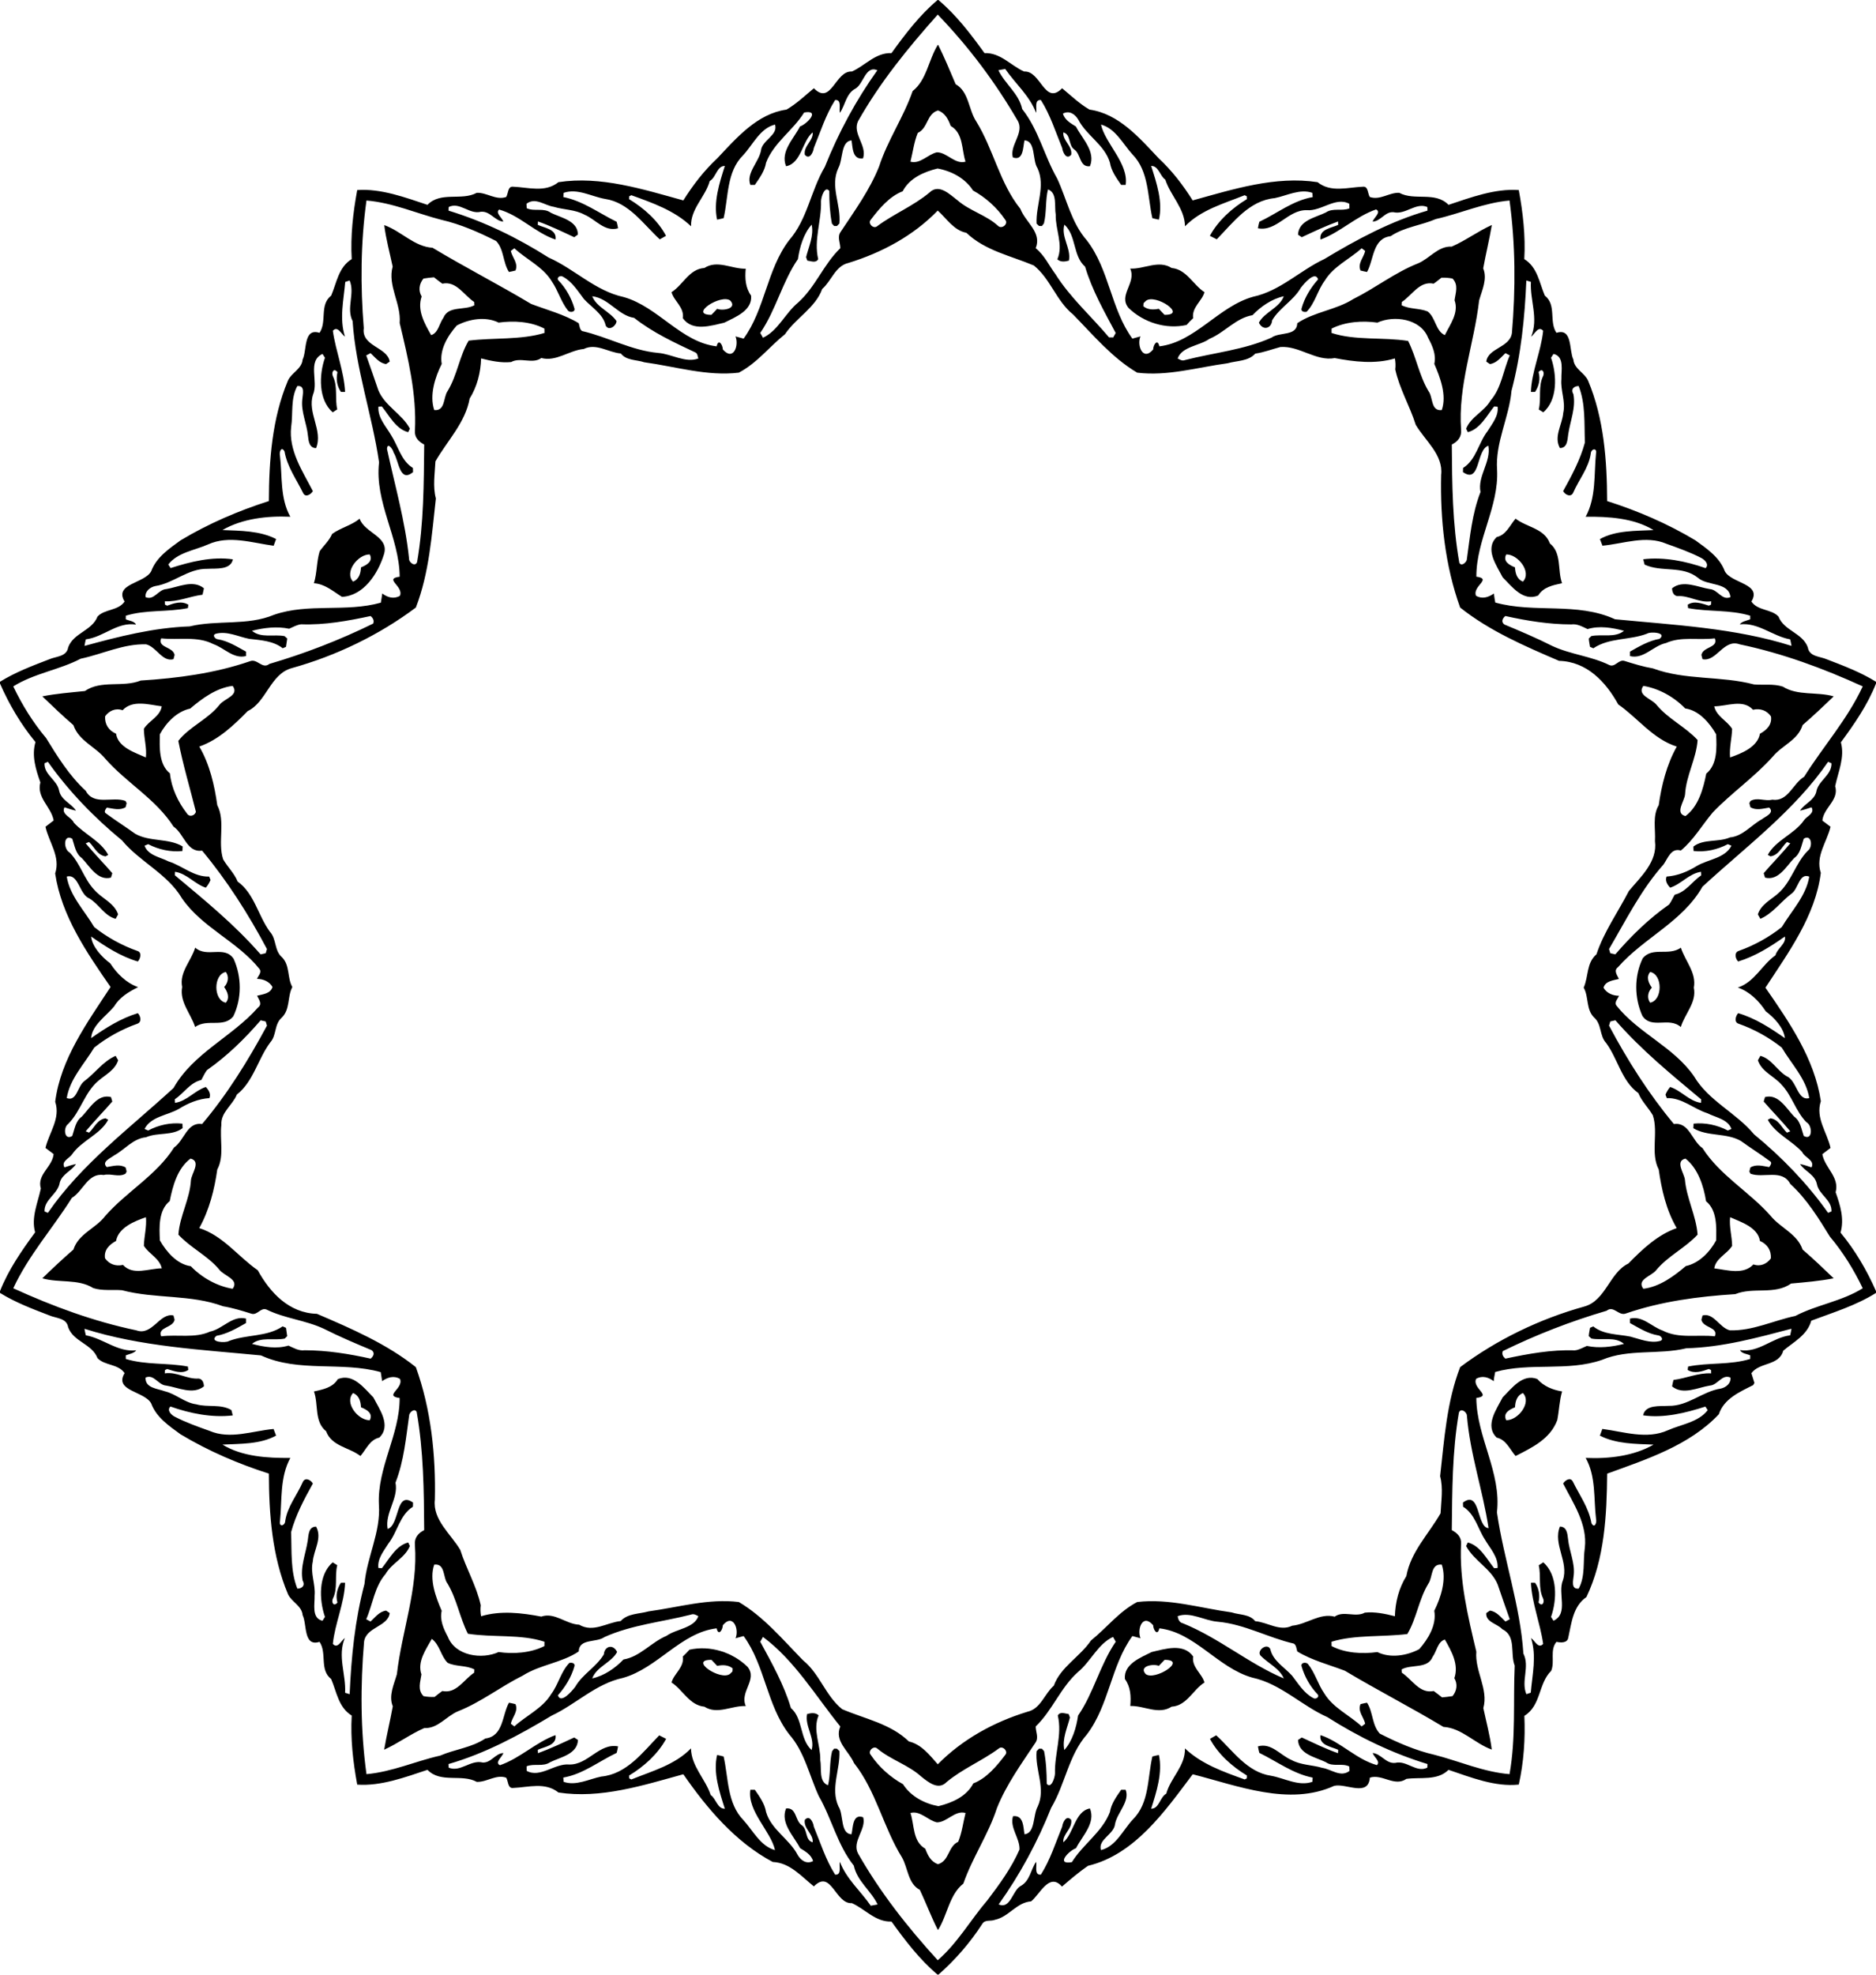 <?xml version="1.0" encoding="UTF-8" ?>
<!DOCTYPE svg PUBLIC "-//W3C//DTD SVG 1.1//EN" "http://www.w3.org/Graphics/SVG/1.1/DTD/svg11.dtd">
<svg width="1685pt" height="1773pt" viewBox="0 0 1685 1773" version="1.1" xmlns="http://www.w3.org/2000/svg">
<path fill="#000000" opacity="1.00" d=" M 842.14 0.00 L 842.86 0.00 C 859.09 13.64 872.00 30.70 884.29 47.70 C 898.65 47.14 907.91 58.94 919.85 64.23 C 934.84 63.22 938.28 95.18 953.99 79.25 C 961.99 85.84 969.54 93.19 978.56 98.40 C 1004.92 102.09 1023.48 123.87 1040.80 142.21 C 1052.68 153.27 1062.63 166.21 1071.24 179.95 C 1107.46 169.96 1145.49 157.76 1183.40 163.56 C 1195.40 173.18 1210.34 168.21 1224.08 167.65 C 1229.07 167.02 1228.35 173.95 1230.36 176.87 C 1239.52 180.06 1247.75 172.73 1256.76 173.11 C 1270.37 180.56 1289.09 171.59 1301.04 183.92 C 1321.23 177.24 1342.83 169.13 1364.15 170.65 C 1367.90 191.03 1370.30 211.88 1369.10 232.64 C 1381.00 239.97 1382.60 253.92 1387.55 265.44 C 1398.28 273.87 1391.10 288.67 1398.00 298.83 C 1412.64 294.14 1409.14 314.64 1413.18 322.79 C 1413.94 331.36 1423.10 334.55 1426.35 341.65 C 1440.68 375.68 1443.38 413.37 1443.50 449.89 C 1471.14 458.71 1497.93 470.23 1522.83 485.18 C 1533.16 492.70 1544.58 500.39 1549.18 512.85 C 1555.03 523.98 1582.88 523.91 1573.10 540.10 C 1578.78 548.52 1591.09 546.73 1597.43 553.60 C 1602.38 566.45 1618.98 568.17 1623.76 581.24 C 1625.10 589.80 1634.76 589.25 1640.93 592.03 C 1655.99 597.80 1671.22 603.59 1685.00 612.11 L 1685.00 613.73 C 1677.45 632.91 1665.54 650.08 1653.46 666.51 C 1657.16 679.99 1651.03 692.94 1648.32 705.88 C 1652.06 718.44 1637.93 725.10 1636.83 736.78 C 1639.25 738.60 1641.70 740.45 1644.17 742.32 C 1640.87 756.16 1630.41 768.73 1635.43 783.76 C 1630.54 822.36 1606.36 855.20 1585.70 886.81 C 1607.15 917.81 1629.81 950.67 1635.46 988.72 C 1630.46 1003.92 1641.04 1016.57 1644.16 1030.68 C 1641.68 1032.55 1639.22 1034.43 1636.80 1036.32 C 1639.05 1048.81 1652.37 1056.66 1648.74 1070.52 C 1652.83 1081.95 1656.74 1094.52 1653.14 1106.72 C 1666.20 1122.51 1676.81 1140.53 1685.00 1159.27 L 1685.00 1160.89 C 1667.07 1172.20 1646.37 1178.47 1626.88 1185.80 C 1623.18 1198.89 1611.15 1204.76 1601.72 1212.72 C 1597.83 1226.58 1580.59 1222.81 1573.08 1232.96 C 1573.99 1235.84 1574.90 1238.75 1575.82 1241.69 C 1575.54 1242.18 1574.96 1243.18 1574.67 1243.67 C 1562.48 1249.81 1548.50 1255.80 1543.84 1269.84 C 1517.37 1297.89 1478.87 1310.28 1443.52 1323.16 C 1443.19 1360.52 1441.24 1399.70 1424.92 1433.94 C 1412.73 1442.31 1411.54 1457.30 1408.58 1470.50 C 1407.76 1475.40 1401.68 1475.00 1398.00 1474.17 C 1391.80 1481.67 1396.77 1491.91 1393.25 1500.20 C 1381.56 1511.68 1384.33 1531.32 1369.17 1540.62 C 1370.05 1561.28 1368.67 1582.08 1364.15 1602.31 C 1342.78 1604.59 1321.19 1595.87 1301.04 1589.08 C 1291.06 1599.10 1275.53 1595.44 1263.22 1597.21 C 1252.45 1604.63 1241.72 1592.57 1230.40 1596.08 C 1228.97 1613.76 1208.94 1600.94 1198.37 1603.45 C 1157.91 1621.93 1111.74 1603.36 1071.27 1593.07 C 1046.47 1626.03 1019.33 1665.18 977.21 1675.27 C 969.01 1680.92 961.41 1687.43 953.86 1693.92 C 942.39 1680.74 933.96 1701.10 926.11 1707.18 C 913.12 1708.09 906.09 1721.11 893.70 1723.71 C 890.01 1725.30 884.74 1723.29 882.34 1727.32 C 871.39 1744.26 858.03 1759.69 842.86 1773.00 L 842.14 1773.00 C 825.91 1759.35 813.00 1742.30 800.71 1725.30 C 786.35 1725.86 777.09 1714.06 765.15 1708.77 C 750.15 1709.77 746.72 1677.82 731.01 1693.75 C 719.80 1684.79 709.51 1672.43 694.11 1671.82 C 660.70 1654.10 635.04 1623.80 613.76 1593.05 C 577.53 1603.04 539.51 1615.24 501.60 1609.44 C 489.59 1599.82 474.66 1604.79 460.92 1605.35 C 455.93 1605.99 456.58 1598.98 454.64 1596.13 C 445.47 1592.94 437.24 1600.26 428.24 1599.89 C 414.62 1592.43 395.91 1601.41 383.96 1589.08 C 363.77 1595.76 342.17 1603.87 320.85 1602.35 C 317.09 1581.96 314.70 1561.12 315.90 1540.36 C 303.99 1533.03 302.40 1519.08 297.45 1507.56 C 286.71 1499.13 293.89 1484.32 287.00 1474.17 C 272.36 1478.85 275.85 1458.35 271.82 1450.21 C 271.05 1441.63 261.89 1438.44 258.65 1431.35 C 244.32 1397.32 241.62 1359.63 241.50 1323.11 C 213.86 1314.29 187.07 1302.77 162.17 1287.82 C 151.84 1280.30 140.42 1272.61 135.82 1260.15 C 129.96 1249.02 102.12 1249.08 111.90 1232.90 C 106.21 1224.47 93.91 1226.26 87.57 1219.40 C 82.61 1206.54 66.02 1204.83 61.24 1191.76 C 59.89 1183.19 50.24 1183.75 44.07 1180.97 C 29.01 1175.19 13.77 1169.41 0.00 1160.89 L 0.00 1159.27 C 7.55 1140.09 19.46 1122.92 31.54 1106.49 C 27.83 1093.01 33.96 1080.05 36.68 1067.12 C 32.93 1054.56 47.06 1047.89 48.17 1036.22 C 45.71 1034.36 43.27 1032.51 40.83 1030.68 C 44.12 1016.83 54.58 1004.27 49.57 989.24 C 54.46 950.64 78.64 917.80 99.30 886.19 C 77.85 855.19 55.19 822.33 49.54 784.28 C 54.54 769.08 43.96 756.43 40.84 742.32 C 43.29 740.42 45.74 738.54 48.20 736.68 C 45.95 724.19 32.62 716.33 36.26 702.48 C 32.16 691.04 28.26 678.48 31.86 666.28 C 18.80 650.49 8.19 632.46 0.00 613.73 L 0.00 612.11 C 13.77 603.59 29.01 597.80 44.07 592.03 C 50.24 589.25 59.89 589.80 61.24 581.24 C 66.02 568.17 82.61 566.45 87.57 553.60 C 93.91 546.73 106.21 548.52 111.90 540.10 C 102.12 523.91 129.96 523.98 135.82 512.85 C 140.42 500.39 151.84 492.70 162.17 485.18 C 187.07 470.23 213.86 458.71 241.50 449.89 C 241.62 413.37 244.32 375.68 258.65 341.65 C 261.89 334.55 271.05 331.36 271.82 322.79 C 275.85 314.64 272.36 294.14 287.00 298.83 C 293.89 288.67 286.71 273.87 297.45 265.44 C 302.40 253.92 303.99 239.97 315.90 232.64 C 314.70 211.88 317.09 191.03 320.85 170.65 C 342.17 169.13 363.77 177.24 383.96 183.92 C 395.91 171.59 414.62 180.56 428.24 173.11 C 437.24 172.73 445.47 180.06 454.64 176.87 C 456.58 173.95 455.93 167.02 460.92 167.65 C 474.66 168.21 489.59 173.18 501.60 163.56 C 539.51 157.76 577.53 169.96 613.76 179.95 C 622.37 166.21 632.31 153.27 644.20 142.21 C 661.51 123.87 680.07 102.09 706.44 98.40 C 715.45 93.19 723.01 85.84 731.01 79.25 C 746.72 95.18 750.15 63.22 765.15 64.23 C 777.09 58.94 786.35 47.14 800.71 47.70 C 813.00 30.70 825.91 13.64 842.14 0.00 M 842.27 13.09 C 815.33 43.31 790.59 73.70 770.73 108.74 C 765.30 119.98 779.13 130.72 775.13 142.28 C 765.44 143.49 765.95 132.26 764.82 126.04 C 755.08 126.93 757.30 143.13 752.96 150.96 C 745.34 167.30 755.61 184.00 753.93 200.71 C 753.18 201.44 752.45 202.17 751.74 202.92 C 751.11 202.92 749.85 202.91 749.22 202.91 C 748.56 202.17 747.89 201.45 747.23 200.74 C 745.36 191.08 744.84 181.26 744.83 171.43 C 740.91 166.45 737.54 176.75 737.43 180.56 C 737.95 198.10 730.76 215.42 734.89 232.65 C 732.90 236.51 728.54 234.38 725.14 234.01 C 724.75 232.97 724.37 231.94 724.01 230.90 C 726.40 221.40 731.14 211.67 729.04 201.71 C 721.72 209.82 718.21 222.06 716.68 232.66 C 702.77 252.68 697.02 278.29 682.86 298.94 C 683.66 300.38 684.47 301.81 685.30 303.25 C 698.83 297.01 705.26 281.21 716.75 271.76 C 732.50 257.70 739.69 237.31 754.75 222.87 C 754.76 217.85 751.74 212.78 755.10 208.12 C 767.63 189.22 781.06 170.83 789.56 149.58 C 797.22 125.88 811.60 105.26 819.73 81.77 C 832.30 71.93 833.98 53.76 842.30 40.33 L 842.70 40.33 C 848.40 51.88 853.34 63.75 858.36 75.60 C 870.35 82.38 869.81 98.42 876.89 109.11 C 892.35 134.12 897.86 164.34 916.49 187.52 C 921.08 199.63 936.06 208.54 930.25 222.84 C 938.06 229.10 942.15 238.33 947.93 246.07 C 961.19 267.20 980.11 283.90 996.13 302.93 C 997.37 302.98 998.62 302.99 999.88 302.98 C 1000.62 301.65 1001.36 300.31 1002.11 298.98 C 991.78 279.66 980.87 260.53 974.61 239.41 C 963.50 229.80 966.96 211.68 956.03 201.67 C 952.73 212.61 962.29 223.08 960.08 234.01 C 956.60 234.95 952.50 235.54 949.72 232.82 C 955.31 219.76 947.87 206.18 948.24 192.69 C 946.88 185.29 949.80 173.14 941.29 170.08 C 938.89 179.52 940.10 190.59 937.65 200.59 C 937.02 201.37 936.40 202.16 935.81 202.95 C 935.17 202.94 933.90 202.90 933.26 202.88 C 932.52 202.18 931.78 201.49 931.04 200.81 C 930.22 184.22 939.29 167.29 931.91 151.08 C 927.04 143.81 930.47 126.44 920.17 126.06 C 918.80 131.82 919.35 144.93 909.72 141.33 C 906.58 130.44 920.63 118.99 913.90 108.09 C 893.77 73.56 870.14 42.04 842.27 13.09 M 768.49 79.49 C 759.81 84.03 759.35 94.17 754.39 101.31 C 753.37 97.68 756.41 89.32 750.11 89.81 C 741.61 103.22 736.94 118.34 730.94 132.92 C 730.44 136.87 727.06 143.90 722.85 138.91 C 721.69 130.91 730.56 126.53 729.97 118.86 C 720.60 126.32 719.77 146.74 706.03 149.26 C 700.65 136.06 713.03 124.49 718.53 113.55 C 724.96 111.35 737.14 98.41 722.26 101.02 C 712.34 117.12 694.93 128.06 688.08 146.05 C 686.83 153.63 682.20 159.83 677.99 166.02 C 676.64 166.03 675.29 166.02 673.96 166.01 C 669.98 155.57 681.31 145.83 683.46 135.45 C 684.21 125.88 699.14 121.50 696.11 111.84 C 682.59 115.18 676.37 129.87 667.42 139.42 C 652.45 154.25 654.37 177.10 649.93 195.91 C 647.99 196.40 646.06 196.86 644.10 197.25 C 640.64 181.46 646.17 164.27 651.05 149.01 C 643.80 148.90 643.26 159.36 637.46 162.54 C 633.55 176.92 620.19 187.39 620.69 203.17 C 605.87 189.03 585.92 182.08 567.08 175.29 C 566.60 175.52 565.64 175.98 565.16 176.21 C 565.14 176.87 565.09 178.18 565.06 178.84 C 578.31 186.83 591.13 198.18 598.20 211.74 C 596.33 212.80 594.45 213.82 592.62 214.92 C 577.76 201.30 564.87 181.72 543.39 178.60 C 531.28 176.48 518.55 168.81 506.23 173.17 C 506.11 174.42 506.04 175.67 505.99 176.93 C 523.63 180.42 537.93 191.35 553.88 199.14 C 554.39 201.07 554.82 203.01 555.15 204.97 C 543.03 208.46 535.05 197.00 525.14 192.84 C 516.60 188.08 506.51 188.44 497.35 185.68 C 489.17 184.50 480.99 176.80 472.90 182.93 C 472.94 184.27 473.00 185.61 473.08 186.95 C 480.14 190.24 488.34 186.23 494.87 191.10 C 503.80 195.50 519.08 198.19 519.04 210.61 C 517.95 211.41 516.86 212.20 515.76 212.99 C 504.91 207.96 494.12 202.64 483.17 198.85 C 483.14 199.62 483.09 201.14 483.06 201.90 C 489.09 204.71 500.41 205.82 498.93 215.09 C 480.90 209.10 466.70 193.24 448.29 188.16 C 444.65 191.30 451.09 195.52 452.06 199.02 C 444.37 198.27 440.18 189.31 431.87 190.14 C 421.60 192.77 412.77 180.92 402.99 185.90 C 402.96 186.70 402.90 188.32 402.87 189.12 C 434.53 198.79 464.63 213.35 492.77 231.25 C 516.11 241.59 534.68 261.25 560.27 266.73 C 591.22 275.50 611.66 307.28 643.70 310.97 C 645.23 303.77 649.07 309.27 649.26 313.79 C 658.74 324.66 663.91 310.21 660.60 302.05 C 663.04 302.71 665.48 303.38 667.92 304.04 C 687.28 277.31 688.69 242.14 708.73 215.74 C 725.27 196.94 728.24 170.93 740.85 149.85 C 753.14 119.05 768.93 89.76 788.03 63.08 C 777.42 58.53 775.67 75.24 768.49 79.49 M 896.75 63.04 C 902.64 75.44 915.14 83.88 918.11 97.91 C 932.89 116.49 937.93 140.10 949.60 160.40 C 958.18 178.96 962.33 200.10 976.18 215.82 C 996.43 242.07 997.67 277.35 1017.08 304.04 C 1019.51 303.38 1021.94 302.72 1024.38 302.04 C 1020.87 310.00 1026.52 324.78 1035.74 313.79 C 1035.92 309.27 1039.76 303.77 1041.30 310.97 C 1073.49 307.16 1094.31 275.21 1125.46 266.46 C 1149.81 261.29 1167.61 242.83 1189.56 232.56 C 1218.92 214.89 1249.27 198.55 1282.13 189.12 C 1282.11 188.31 1282.05 186.70 1282.02 185.89 C 1271.64 181.45 1262.35 193.15 1251.54 190.51 C 1243.90 189.94 1240.20 198.65 1232.91 199.00 C 1233.79 195.54 1241.11 190.44 1235.95 188.06 C 1217.98 194.23 1203.69 208.67 1186.07 215.09 C 1184.58 205.82 1195.89 204.71 1201.94 201.90 C 1201.91 201.14 1201.86 199.62 1201.83 198.85 C 1191.08 202.74 1180.06 207.90 1169.26 212.97 C 1168.11 212.22 1166.97 211.47 1165.86 210.72 C 1166.46 197.89 1181.49 195.35 1190.84 190.79 C 1197.16 186.38 1205.09 189.89 1212.00 187.11 C 1211.98 185.74 1211.97 184.36 1211.96 182.99 C 1199.69 176.27 1186.76 189.91 1173.69 188.70 C 1156.73 188.32 1146.79 208.21 1129.85 204.97 C 1130.16 203.01 1130.60 201.07 1131.12 199.14 C 1147.15 191.59 1161.21 180.05 1179.05 176.97 C 1178.97 175.69 1178.87 174.42 1178.74 173.15 C 1167.59 169.21 1155.86 175.70 1144.91 177.89 C 1122.06 180.04 1107.62 199.79 1092.88 214.88 C 1091.34 214.10 1088.25 212.53 1086.70 211.75 C 1093.99 198.23 1106.60 186.83 1119.93 178.82 C 1119.90 178.17 1119.86 176.87 1119.84 176.22 C 1119.36 175.98 1118.39 175.51 1117.91 175.28 C 1099.37 182.78 1078.76 188.32 1064.36 203.19 C 1064.10 187.08 1051.42 175.86 1046.67 161.32 C 1041.77 157.98 1040.66 148.83 1033.96 149.00 C 1038.85 164.31 1044.64 181.42 1040.88 197.26 C 1038.92 196.87 1036.99 196.40 1035.07 195.91 C 1030.67 176.86 1032.07 153.88 1017.26 138.75 C 1008.56 129.26 1002.03 115.44 988.92 111.82 C 992.41 128.56 1013.92 146.80 1011.04 166.01 C 1009.68 166.02 1008.34 166.03 1007.01 166.02 C 1002.77 159.83 998.17 153.63 996.93 146.04 C 992.20 130.02 975.98 121.85 968.53 107.48 C 965.64 102.53 960.53 98.94 954.72 101.98 C 956.26 107.70 961.69 110.69 966.39 113.62 C 971.95 124.48 984.36 136.07 978.97 149.26 C 969.35 150.35 971.06 138.30 964.84 134.17 C 959.36 130.34 962.12 120.69 955.03 118.86 C 954.44 126.53 963.30 130.91 962.15 138.91 C 957.93 143.90 954.55 136.87 954.06 132.92 C 948.06 118.34 943.39 103.22 934.89 89.81 C 928.59 89.32 931.56 97.68 930.61 101.31 C 924.75 85.93 912.22 75.37 902.86 61.91 C 901.33 62.19 898.28 62.76 896.75 63.04 M 842.22 99.25 C 832.19 102.49 833.61 115.04 824.33 119.35 C 820.96 127.54 819.91 136.59 817.77 145.17 C 826.55 147.57 833.38 138.55 841.53 136.74 C 850.61 136.76 857.74 147.90 867.23 145.17 C 863.59 134.23 865.40 119.66 853.91 113.09 C 851.76 107.24 849.05 101.66 842.78 99.25 L 842.22 99.25 M 810.75 171.76 C 798.86 176.29 789.70 187.35 782.17 197.24 C 779.03 200.50 784.60 206.05 787.93 203.05 C 802.90 191.96 820.48 184.89 834.87 172.86 C 843.36 164.56 853.00 174.52 860.09 179.90 C 871.00 189.38 885.65 193.01 896.34 202.70 C 899.68 206.25 906.14 201.01 902.82 197.24 C 895.58 186.47 885.22 177.22 873.96 171.04 C 866.96 160.06 854.63 153.58 842.11 151.29 C 829.83 154.32 816.89 159.91 810.75 171.76 M 329.16 180.04 C 323.87 218.13 323.66 256.58 326.75 294.63 C 324.43 311.10 348.00 311.52 350.05 324.66 C 348.99 325.42 347.91 326.16 346.82 326.88 C 340.74 326.10 337.04 320.96 332.85 317.08 C 331.54 317.74 330.24 318.43 328.94 319.12 C 332.62 329.46 336.23 339.82 339.76 350.22 C 345.56 364.56 361.04 371.52 368.15 384.85 C 367.63 385.91 367.13 386.98 366.63 388.05 C 355.65 385.27 349.71 373.26 342.99 364.97 C 342.21 365.01 340.66 365.10 339.88 365.14 C 339.21 375.14 346.60 382.66 351.28 390.70 C 357.69 400.62 360.20 413.61 370.88 420.18 C 370.92 421.41 370.95 422.64 370.99 423.87 C 358.85 433.96 358.26 413.50 353.58 406.45 C 353.02 403.34 347.88 396.50 347.61 403.15 C 354.64 435.75 363.91 467.71 367.39 501.43 C 367.07 505.00 372.98 509.36 374.65 504.59 C 380.67 469.73 380.62 434.44 381.02 399.15 C 376.12 396.59 372.25 392.83 372.69 386.85 C 374.37 354.01 366.59 321.99 358.99 290.02 C 360.45 272.57 347.91 256.42 352.68 239.35 C 350.07 226.94 346.68 214.73 345.13 202.11 C 360.32 207.50 372.12 221.52 388.53 222.47 C 417.56 239.95 447.85 255.41 477.06 272.90 C 491.35 278.33 506.74 282.27 519.78 290.19 C 520.58 292.55 520.58 295.78 522.85 297.24 C 546.01 302.57 567.11 314.68 591.14 316.89 C 603.10 317.76 615.78 326.21 627.26 321.87 C 626.52 320.01 626.64 317.32 624.53 316.44 C 605.51 307.50 586.23 298.55 569.57 285.41 C 555.29 283.32 546.88 267.76 531.92 265.99 C 535.95 276.01 547.95 279.74 553.73 288.29 C 553.64 292.47 546.95 297.65 544.04 292.34 C 541.68 281.72 531.34 276.07 524.51 268.51 C 518.90 261.25 513.86 252.80 505.50 248.38 C 503.40 246.99 499.71 248.93 501.36 251.54 C 508.28 258.65 513.24 267.56 515.98 277.04 C 516.72 280.29 512.03 280.81 510.25 278.99 C 503.85 271.04 501.28 260.79 495.51 252.49 C 487.60 239.48 472.91 233.04 461.96 222.91 C 460.89 223.69 459.84 224.50 458.81 225.32 C 460.08 231.23 465.76 236.40 462.99 242.90 C 461.05 243.37 459.11 243.83 457.16 244.19 C 451.59 235.74 452.81 223.94 445.61 216.39 C 429.97 208.49 413.75 201.34 396.55 197.40 C 374.50 191.76 352.48 181.93 329.16 180.04 M 1289.68 196.67 C 1276.40 202.43 1261.39 203.77 1249.06 212.06 C 1232.73 214.00 1234.06 233.23 1227.84 244.19 C 1225.87 243.83 1223.93 243.37 1222.01 242.90 C 1219.23 236.40 1224.92 231.23 1226.19 225.32 C 1225.14 224.50 1224.09 223.69 1223.05 222.91 C 1212.16 232.74 1197.68 239.12 1189.93 251.93 C 1183.45 260.58 1181.25 272.01 1173.61 279.89 C 1171.60 280.45 1168.32 279.74 1169.02 277.03 C 1171.74 267.24 1177.21 258.32 1183.93 250.82 C 1181.22 242.81 1171.38 254.53 1168.39 258.39 C 1161.83 269.87 1149.21 276.36 1142.62 287.61 C 1142.12 294.89 1134.38 297.31 1130.72 289.72 C 1135.85 280.07 1149.06 276.72 1153.08 265.99 C 1142.39 268.34 1132.46 275.16 1124.98 283.00 C 1110.12 285.46 1100.02 298.52 1086.27 304.26 C 1077.66 310.47 1061.52 311.08 1057.76 321.88 C 1059.76 322.97 1061.95 324.26 1064.29 323.31 C 1090.27 316.64 1117.45 314.20 1142.11 303.12 C 1149.41 297.84 1164.77 302.14 1165.22 290.19 C 1180.45 279.94 1199.95 278.37 1215.48 268.51 C 1235.31 258.67 1252.86 244.70 1273.54 236.53 C 1284.08 232.21 1291.62 220.77 1303.95 221.42 C 1316.39 215.99 1327.49 207.64 1339.95 202.00 C 1337.76 215.06 1334.54 227.94 1332.20 240.96 C 1336.13 250.51 1331.14 260.49 1328.54 269.72 C 1324.05 308.80 1309.37 346.46 1312.34 386.01 C 1312.92 392.20 1309.27 396.56 1304.00 399.13 C 1304.24 434.63 1304.56 470.33 1310.74 505.25 C 1312.49 508.81 1316.73 505.32 1317.42 502.76 C 1320.34 482.23 1322.11 461.30 1329.77 441.78 C 1326.91 427.42 1339.44 414.79 1336.81 400.20 C 1325.76 403.79 1329.84 434.98 1314.01 423.87 C 1314.02 422.64 1314.06 421.41 1314.12 420.18 C 1326.00 412.70 1327.92 397.61 1336.12 387.11 C 1340.25 380.41 1346.16 373.61 1345.14 365.17 C 1344.35 365.12 1342.79 365.01 1342.00 364.96 C 1335.33 373.28 1329.33 385.29 1318.36 388.04 C 1317.86 386.98 1317.36 385.92 1316.87 384.88 C 1321.17 374.19 1333.12 369.54 1338.72 359.72 C 1348.65 348.37 1350.15 332.59 1356.06 319.12 C 1354.74 318.43 1353.45 317.74 1352.15 317.08 C 1347.96 320.96 1344.26 326.10 1338.18 326.88 C 1337.07 326.16 1335.99 325.42 1334.95 324.66 C 1336.50 312.39 1356.30 312.19 1358.00 298.92 C 1361.34 259.41 1361.26 219.66 1355.84 180.04 C 1332.93 182.02 1311.52 191.79 1289.68 196.67 M 842.25 189.07 C 820.44 211.62 792.18 226.81 762.11 236.08 C 750.21 238.76 746.89 252.18 738.49 259.46 C 732.49 276.26 714.86 285.49 705.08 300.07 C 690.86 311.48 679.96 326.01 663.59 334.59 C 635.09 338.01 606.96 329.15 578.71 325.27 C 571.62 322.89 562.67 323.83 557.60 317.38 C 546.41 316.47 535.51 307.84 524.37 313.33 C 511.16 314.56 499.55 324.99 486.20 321.45 C 478.33 327.20 467.64 320.39 459.09 325.06 C 450.11 326.01 440.88 324.03 432.12 321.82 C 431.73 334.53 428.58 347.02 421.85 357.83 C 417.88 379.72 401.84 395.51 391.09 414.25 C 390.57 425.41 388.63 436.85 391.50 447.54 C 387.77 480.72 385.54 514.40 373.52 545.49 C 340.68 570.10 302.06 588.79 261.95 599.92 C 242.72 605.23 239.32 630.44 222.49 638.45 C 210.05 651.09 196.41 664.23 179.00 670.32 C 188.41 686.35 192.67 705.23 195.15 722.93 C 202.79 737.72 195.31 755.81 200.43 771.57 C 204.40 778.47 210.44 784.02 213.45 791.54 C 228.44 802.23 231.83 822.19 242.42 836.58 C 248.54 843.16 246.17 853.49 253.39 859.60 C 260.60 867.02 257.84 877.85 262.56 886.23 C 257.90 895.12 260.86 906.37 252.87 913.89 C 246.28 919.74 248.49 929.56 242.83 935.83 C 231.59 950.81 227.81 970.92 212.75 982.76 C 208.95 992.25 198.16 998.76 198.83 1009.89 C 197.20 1023.29 201.67 1037.92 195.15 1050.07 C 192.67 1067.78 188.00 1086.55 178.94 1102.66 C 200.43 1109.49 213.85 1128.28 231.50 1140.51 C 242.67 1160.78 259.71 1178.99 284.65 1179.64 C 315.85 1192.98 347.27 1206.62 373.52 1227.51 C 387.13 1265.11 391.51 1306.77 390.59 1346.53 C 388.44 1364.62 405.05 1377.38 413.42 1391.64 C 418.76 1408.58 428.02 1423.96 431.79 1441.30 C 431.40 1444.61 431.46 1447.85 432.12 1451.18 C 449.74 1445.85 468.98 1448.19 486.14 1451.49 C 498.26 1447.35 508.28 1458.25 520.24 1458.78 C 532.78 1466.19 544.98 1456.80 557.50 1455.50 C 563.87 1448.51 574.04 1449.23 582.47 1446.82 C 609.59 1443.13 636.36 1435.03 663.60 1438.41 C 686.08 1451.71 702.88 1471.97 721.27 1490.73 C 736.25 1502.81 741.42 1522.52 756.38 1534.61 C 777.02 1543.45 799.81 1547.59 816.37 1563.62 C 827.65 1566.19 834.93 1575.80 842.29 1584.11 C 864.46 1561.68 892.59 1546.16 922.89 1536.92 C 934.79 1534.24 938.11 1520.81 946.51 1513.54 C 952.51 1496.74 970.14 1487.51 979.92 1472.93 C 994.14 1461.52 1005.03 1446.99 1021.41 1438.41 C 1049.91 1434.99 1078.04 1443.84 1106.29 1447.73 C 1113.36 1450.10 1122.33 1449.17 1127.40 1455.62 C 1138.59 1456.53 1149.49 1465.16 1160.63 1459.67 C 1173.83 1458.44 1185.44 1448.00 1198.80 1451.55 C 1206.66 1445.79 1217.35 1452.60 1225.91 1447.94 C 1234.88 1446.98 1244.12 1448.96 1252.88 1451.18 C 1253.27 1438.47 1256.41 1425.97 1263.15 1415.17 C 1267.12 1393.28 1283.15 1377.49 1293.91 1358.75 C 1294.43 1347.58 1296.37 1336.15 1293.50 1325.46 C 1297.23 1292.28 1299.46 1258.60 1311.48 1227.51 C 1344.31 1202.90 1382.94 1184.21 1423.05 1173.08 C 1442.28 1167.77 1445.68 1142.56 1462.51 1134.55 C 1474.95 1121.91 1488.58 1108.77 1506.00 1102.68 C 1496.59 1086.64 1492.33 1067.77 1489.85 1050.07 C 1482.21 1035.27 1489.69 1017.19 1484.57 1001.43 C 1480.60 994.53 1474.56 988.97 1471.55 981.46 C 1456.56 970.77 1453.17 950.81 1442.58 936.42 C 1436.46 929.84 1438.83 919.50 1431.61 913.40 C 1424.39 905.97 1427.16 895.15 1422.44 886.77 C 1426.86 876.87 1424.76 864.70 1433.92 856.85 C 1440.57 836.67 1453.26 818.97 1463.02 800.02 C 1473.56 787.33 1488.94 773.73 1486.47 755.17 C 1487.09 744.34 1484.08 732.55 1489.85 722.93 C 1492.33 705.22 1497.00 686.44 1506.06 670.34 C 1484.57 663.50 1471.15 644.72 1453.50 632.49 C 1442.33 612.22 1425.29 594.01 1400.35 593.36 C 1369.15 580.02 1337.73 566.38 1311.48 545.49 C 1297.87 507.89 1293.49 466.23 1294.41 426.47 C 1296.56 408.37 1279.94 395.62 1271.58 381.36 C 1266.24 364.42 1256.98 349.03 1253.21 331.70 C 1253.63 328.41 1253.47 325.07 1252.88 321.82 C 1235.26 327.15 1216.02 324.81 1198.86 321.51 C 1182.16 324.67 1167.05 310.30 1150.04 311.57 C 1142.54 313.55 1135.22 316.39 1127.50 317.50 C 1121.12 324.48 1110.95 323.76 1102.53 326.18 C 1075.41 329.86 1048.64 337.96 1021.40 334.59 C 998.92 321.29 982.12 301.03 963.73 282.27 C 948.75 270.18 943.58 250.48 928.62 238.39 C 907.68 229.56 884.83 225.09 867.99 209.02 C 856.65 206.85 850.38 196.30 842.25 189.07 M 380.35 250.11 C 376.47 254.82 375.56 260.89 378.73 266.21 C 374.44 278.43 381.33 290.51 387.25 300.90 C 393.69 298.98 394.54 290.35 398.28 285.30 C 402.79 274.20 417.50 279.00 426.13 274.04 C 426.06 273.31 425.94 271.85 425.87 271.12 C 416.67 265.10 409.93 251.97 397.27 254.70 C 394.74 252.83 392.21 250.96 389.79 248.97 C 386.62 249.25 383.47 249.56 380.35 250.11 M 1294.68 249.35 C 1292.44 251.24 1290.07 252.96 1287.73 254.70 C 1275.06 251.96 1268.33 265.10 1259.13 271.12 C 1259.07 271.85 1258.95 273.32 1258.89 274.05 C 1266.19 277.76 1274.84 276.60 1282.31 279.66 C 1289.47 285.08 1289.47 297.37 1297.75 300.89 C 1302.43 291.33 1310.57 280.72 1306.47 269.61 C 1307.35 262.91 1310.25 255.83 1304.63 250.10 C 1301.37 249.43 1297.98 249.21 1294.68 249.35 M 310.09 253.17 C 308.71 269.54 304.66 286.04 309.85 302.24 C 306.41 299.93 303.30 292.18 298.95 297.00 C 301.58 315.39 309.04 333.60 309.96 351.86 C 308.69 351.93 307.43 351.92 306.18 351.85 C 302.62 346.56 301.71 340.39 303.10 334.17 C 299.77 329.79 297.30 334.52 299.11 338.05 C 303.57 347.35 300.62 357.75 302.91 367.55 C 301.53 368.40 300.18 369.31 298.84 370.22 C 285.95 359.02 286.41 336.74 291.88 321.21 C 291.15 320.06 290.42 318.91 289.68 317.78 C 275.78 324.16 286.21 342.35 281.20 354.19 C 275.73 370.70 290.36 386.45 283.89 402.34 C 277.71 402.27 277.14 395.94 276.60 391.19 C 275.55 380.20 270.23 369.78 271.51 358.56 C 271.87 353.93 274.23 345.89 267.04 346.63 C 260.87 357.94 263.33 371.13 261.51 383.37 C 259.12 404.52 271.85 423.17 281.02 440.97 C 279.25 443.94 274.45 447.05 272.28 442.72 C 266.30 430.44 257.93 419.15 255.59 405.43 C 252.91 400.21 250.58 405.71 251.45 409.11 C 253.69 427.37 251.36 447.19 260.76 463.98 C 240.23 463.05 217.68 465.58 199.79 475.91 C 215.94 476.59 233.41 476.45 248.00 483.99 C 247.21 485.98 246.49 487.99 245.78 490.01 C 226.47 487.44 205.78 480.33 186.94 488.80 C 174.90 494.16 159.59 495.94 151.14 506.84 C 151.83 507.91 152.51 508.99 153.22 510.07 C 171.01 504.35 190.69 499.46 209.19 502.20 C 207.14 512.05 193.92 510.21 186.35 510.72 C 168.91 510.32 155.97 523.74 139.33 526.25 C 134.79 527.20 130.14 530.92 130.73 536.11 C 138.26 539.54 142.17 529.34 149.22 528.93 C 160.05 527.24 173.28 520.12 183.16 528.19 C 182.81 530.14 182.37 532.07 181.88 534.00 C 170.47 535.40 159.81 540.50 148.07 539.89 C 148.09 540.63 148.12 542.10 148.14 542.83 C 148.65 543.08 149.65 543.57 150.15 543.82 C 156.22 541.61 163.13 539.21 169.18 542.98 C 169.08 543.73 168.87 545.25 168.76 546.01 C 150.35 549.76 131.22 547.25 112.99 552.82 C 112.98 553.62 112.97 555.24 112.97 556.04 C 116.04 557.49 120.40 557.51 122.20 560.79 C 105.23 558.18 93.27 572.01 77.09 574.06 C 76.61 576.00 76.20 577.96 75.92 579.94 C 106.59 571.55 138.04 563.52 170.37 562.43 C 195.24 556.38 222.10 562.08 246.07 552.02 C 277.08 541.29 310.64 549.97 342.06 541.12 C 342.56 538.41 342.94 535.53 343.34 532.86 C 348.02 536.46 353.77 538.15 359.20 534.98 C 362.87 526.18 344.28 519.70 359.00 517.80 C 358.67 482.38 336.31 450.95 340.47 415.10 C 334.28 372.60 319.51 331.34 316.71 288.30 C 310.76 276.45 319.00 263.70 314.04 251.85 C 312.71 252.25 311.39 252.71 310.09 253.17 M 1370.94 251.86 C 1369.54 284.73 1366.23 318.35 1357.62 350.84 C 1355.47 374.94 1342.92 397.37 1344.67 421.88 C 1346.34 455.20 1325.93 484.61 1326.04 517.76 C 1340.66 519.76 1322.15 526.20 1325.75 534.97 C 1331.23 538.08 1336.87 536.39 1341.77 532.91 C 1342.06 535.57 1342.59 538.32 1343.03 541.00 C 1378.30 550.85 1416.54 540.34 1450.60 556.01 C 1503.78 561.20 1558.32 563.79 1609.12 579.92 C 1608.80 577.94 1608.38 575.99 1607.90 574.06 C 1591.99 571.21 1579.41 558.71 1562.59 560.59 C 1564.93 557.76 1568.81 557.36 1572.04 556.05 C 1572.03 555.24 1572.02 553.62 1572.01 552.82 C 1553.84 547.27 1534.60 549.53 1516.23 546.01 C 1516.14 545.25 1515.97 543.73 1515.88 542.97 C 1521.72 539.04 1528.77 541.96 1534.86 543.79 C 1535.36 543.55 1536.35 543.08 1536.84 542.84 C 1536.87 542.10 1536.93 540.63 1536.96 539.89 C 1526.22 541.55 1517.10 534.50 1506.55 535.23 C 1503.02 534.77 1501.91 531.31 1501.83 528.22 C 1511.68 520.32 1524.92 527.24 1535.78 528.93 C 1542.83 529.35 1546.74 539.54 1554.27 536.11 C 1552.66 522.31 1533.58 526.31 1525.14 518.83 C 1511.15 507.50 1492.42 514.03 1477.17 506.96 C 1476.71 505.35 1476.27 503.74 1475.91 502.13 C 1494.44 499.90 1514.25 503.85 1531.93 510.13 C 1535.43 506.75 1531.19 502.56 1528.00 500.96 C 1518.03 495.80 1507.38 492.05 1496.86 488.28 C 1478.32 480.31 1458.18 488.24 1439.30 489.96 C 1438.53 487.98 1437.79 485.99 1437.02 484.02 C 1451.32 476.09 1469.06 476.77 1485.19 475.93 C 1467.48 465.09 1444.56 463.74 1424.22 463.97 C 1433.76 446.52 1431.60 426.02 1433.52 407.06 C 1434.57 401.63 1428.90 402.97 1428.81 407.42 C 1426.85 420.29 1418.25 430.45 1413.14 442.12 C 1411.17 446.93 1405.86 444.41 1403.98 440.97 C 1411.66 427.18 1419.36 412.82 1423.54 397.35 C 1422.86 380.37 1424.26 362.58 1417.93 346.61 C 1414.08 346.62 1410.46 349.14 1413.21 353.88 C 1415.55 366.23 1410.32 377.90 1408.57 389.88 C 1407.83 394.87 1407.90 402.23 1401.12 402.30 C 1395.32 392.06 1403.24 381.24 1404.07 370.78 C 1406.44 360.56 1401.44 350.55 1402.43 340.31 C 1402.12 332.99 1405.45 319.95 1395.33 317.78 C 1394.55 318.91 1393.83 320.05 1393.12 321.21 C 1398.46 336.64 1399.18 359.17 1386.16 370.19 C 1384.81 369.31 1383.45 368.47 1382.10 367.66 C 1384.57 357.62 1381.30 346.89 1386.13 337.40 C 1387.50 333.77 1384.97 330.27 1381.93 334.11 C 1383.71 340.40 1382.27 346.51 1378.83 351.85 C 1377.55 351.92 1376.28 351.92 1375.03 351.86 C 1375.68 333.53 1384.16 315.46 1386.05 297.00 C 1381.73 292.18 1378.53 299.87 1375.24 302.29 C 1382.07 286.06 1374.10 269.64 1375.04 253.10 C 1373.66 252.68 1372.29 252.25 1370.94 251.86 M 410.26 292.26 C 402.24 301.38 394.49 314.00 396.75 326.74 C 390.77 338.70 385.56 354.89 390.03 368.17 C 400.14 369.26 398.03 356.65 402.08 351.05 C 410.65 336.99 412.69 319.65 420.95 305.85 C 443.33 303.07 467.89 305.39 489.05 298.94 C 489.04 297.64 489.02 296.34 488.98 295.04 C 476.56 288.57 461.35 287.83 447.85 289.65 C 436.36 283.97 421.50 286.29 410.26 292.26 M 1237.15 289.67 C 1223.82 287.76 1208.41 288.79 1196.02 295.04 C 1195.96 296.34 1195.95 297.65 1195.98 298.95 C 1217.24 305.94 1242.20 302.57 1264.76 306.12 C 1272.06 320.60 1274.64 336.99 1282.95 351.03 C 1287.31 356.44 1284.88 369.41 1294.98 368.17 C 1299.62 354.84 1293.55 338.94 1288.28 326.70 C 1290.18 318.46 1286.55 310.43 1282.72 303.32 C 1276.00 286.06 1252.01 282.85 1237.15 289.67 M 270.60 560.54 C 266.69 560.90 263.25 563.01 259.70 564.52 C 248.70 562.21 237.14 563.61 226.36 566.36 C 234.21 573.23 246.22 569.26 255.59 571.17 C 256.39 571.88 257.19 572.59 257.99 573.31 C 257.61 575.71 257.29 578.34 256.86 580.79 C 255.88 581.19 254.91 581.61 253.95 582.05 C 245.38 575.34 234.19 574.84 223.84 573.61 C 213.98 571.69 204.01 566.34 193.84 569.03 C 190.21 570.13 193.23 573.93 195.78 574.02 C 204.95 575.54 212.92 580.67 220.95 585.06 C 220.98 586.38 220.99 587.71 220.98 589.04 C 209.71 591.91 201.47 581.70 191.66 578.35 C 177.08 570.81 160.43 574.92 144.78 573.15 C 141.33 581.64 155.30 580.51 156.83 588.02 C 156.49 589.30 156.14 590.58 155.81 591.88 C 145.85 594.61 140.61 580.94 131.35 578.54 C 111.00 577.84 91.95 587.36 72.45 591.44 C 53.51 601.42 30.67 604.53 11.92 616.30 C 19.82 632.83 29.58 648.64 41.38 662.63 C 51.55 679.17 62.25 696.54 77.00 710.00 C 84.23 723.75 101.17 714.83 112.71 719.14 C 112.97 719.64 113.49 720.63 113.75 721.13 C 113.44 722.33 113.12 723.53 112.82 724.74 C 107.66 727.97 101.50 725.99 95.91 725.11 C 94.79 726.73 92.86 729.15 95.43 730.52 C 103.88 736.79 112.85 742.40 121.39 748.58 C 134.43 756.07 151.20 752.30 164.05 759.98 C 164.02 761.35 163.95 762.73 163.84 764.11 C 153.42 765.22 142.40 762.83 133.10 757.95 C 132.01 758.40 130.92 758.86 129.84 759.33 C 133.01 768.14 143.95 769.60 151.43 773.46 C 163.87 777.37 174.13 787.47 187.89 787.05 C 188.29 788.07 188.68 789.09 189.08 790.12 C 188.06 792.63 186.63 794.95 184.89 797.04 C 174.95 793.86 167.83 784.28 157.19 782.77 C 157.16 783.55 157.11 785.12 157.08 785.90 C 184.01 808.44 210.57 829.99 234.06 856.91 C 235.60 856.56 237.14 856.22 238.67 855.85 C 239.04 854.59 239.41 853.35 239.78 852.11 C 223.13 820.81 204.02 790.72 181.51 763.75 C 167.76 765.78 165.37 748.56 155.84 742.16 C 140.17 717.58 113.71 702.96 94.66 681.34 C 85.86 670.48 70.70 665.19 65.93 651.07 C 56.33 642.79 47.14 634.04 38.01 625.24 C 50.63 622.74 63.45 621.78 76.24 620.46 C 90.94 610.30 110.24 617.53 126.39 611.04 C 159.75 608.92 192.77 604.58 224.48 593.72 C 231.09 590.96 235.57 601.27 241.98 596.10 C 274.07 586.69 305.10 574.65 335.20 559.90 C 336.29 557.16 335.00 554.91 332.94 553.11 C 312.46 557.49 291.74 561.30 270.60 560.54 M 1352.06 553.10 C 1349.49 555.23 1348.00 558.40 1351.26 560.75 C 1365.69 566.74 1380.08 572.86 1394.04 579.90 C 1410.54 587.67 1429.17 589.10 1445.56 597.17 C 1450.82 599.43 1453.90 591.61 1459.31 593.50 C 1467.62 596.09 1475.96 598.67 1484.59 600.12 C 1513.72 610.96 1545.64 606.64 1575.47 614.55 C 1584.03 615.25 1592.91 613.77 1601.29 616.49 C 1614.72 624.96 1631.94 620.87 1646.99 625.24 C 1637.87 634.06 1628.63 642.76 1619.06 651.06 C 1614.93 664.54 1600.60 669.23 1592.31 679.31 C 1575.94 697.66 1555.46 711.69 1538.43 729.41 C 1528.89 740.68 1521.10 754.34 1509.68 763.67 C 1500.98 761.07 1498.14 770.51 1494.18 776.17 C 1473.94 798.85 1460.53 826.07 1445.21 852.11 C 1445.57 853.35 1445.94 854.60 1446.34 855.86 C 1447.84 856.22 1449.36 856.54 1450.89 856.88 C 1465.19 840.27 1481.07 824.78 1499.14 812.14 C 1501.22 809.43 1502.47 806.19 1504.24 803.28 C 1514.14 801.04 1519.94 791.42 1527.98 785.95 C 1527.93 785.15 1527.84 783.56 1527.80 782.77 C 1517.17 784.29 1510.06 793.85 1500.13 797.03 C 1497.58 794.36 1495.34 790.82 1496.88 787.04 C 1506.86 786.36 1515.95 782.56 1524.39 777.33 C 1534.58 771.47 1549.43 770.60 1555.16 759.33 C 1554.05 758.86 1552.97 758.40 1551.90 757.95 C 1542.60 762.90 1531.59 765.30 1521.15 764.09 C 1521.03 762.75 1520.99 761.41 1521.00 760.08 C 1530.19 752.99 1543.43 756.44 1553.86 751.89 C 1565.45 750.78 1572.88 740.81 1582.55 735.55 C 1585.64 733.07 1594.18 729.93 1589.09 725.11 C 1583.49 725.99 1577.33 727.97 1572.18 724.74 C 1571.85 723.53 1571.54 722.33 1571.25 721.13 C 1571.51 720.63 1572.03 719.64 1572.29 719.14 C 1578.44 715.64 1585.27 719.64 1591.79 718.01 C 1606.04 720.14 1610.18 703.58 1620.44 697.45 C 1637.66 670.04 1659.24 646.07 1673.08 616.29 C 1637.30 599.97 1600.79 586.53 1562.50 578.51 C 1548.16 573.29 1541.74 594.55 1529.19 591.88 C 1528.84 590.58 1528.49 589.30 1528.17 588.02 C 1529.70 580.51 1543.67 581.64 1540.21 573.15 C 1525.65 575.02 1510.09 571.17 1496.37 577.37 C 1484.93 579.72 1476.38 592.12 1464.04 589.08 C 1463.99 587.73 1463.99 586.39 1464.06 585.06 C 1472.44 580.29 1480.96 575.31 1490.57 573.61 C 1497.77 567.93 1482.32 566.85 1479.24 569.00 C 1463.51 575.00 1445.30 572.44 1431.11 582.10 C 1430.10 581.65 1429.10 581.20 1428.12 580.77 C 1427.82 578.33 1427.12 575.72 1427.05 573.33 C 1427.78 572.58 1428.52 571.85 1429.28 571.12 C 1438.60 569.15 1450.74 573.00 1458.64 566.37 C 1448.11 563.57 1436.60 561.61 1425.94 564.83 C 1421.32 562.74 1416.63 559.89 1411.38 560.64 C 1391.28 560.61 1371.55 557.42 1352.06 553.10 M 170.84 636.22 C 158.92 638.76 149.28 648.78 143.60 659.28 C 143.29 670.96 142.60 686.32 152.63 694.41 C 153.92 707.35 159.88 720.05 167.79 730.23 C 169.90 733.98 175.00 732.53 175.95 728.86 C 170.70 707.73 164.31 686.66 160.16 665.22 C 170.08 652.46 186.72 645.94 197.00 633.00 C 201.09 627.25 215.33 624.53 208.98 615.84 C 194.43 617.60 181.43 627.16 170.84 636.22 M 1476.02 615.84 C 1469.85 624.38 1483.71 627.29 1488.00 633.00 C 1498.45 645.60 1513.76 652.51 1524.76 664.44 C 1523.63 681.21 1514.43 696.37 1513.50 713.28 C 1512.99 719.42 1504.03 730.25 1513.87 732.73 C 1525.53 724.13 1529.90 708.10 1532.55 694.60 C 1542.71 686.40 1541.96 670.97 1541.39 659.27 C 1535.46 648.94 1525.98 637.82 1513.60 636.09 C 1503.85 625.92 1490.08 618.14 1476.02 615.84 M 110.09 637.71 C 103.94 635.46 98.04 638.09 94.40 643.15 C 94.04 650.41 97.52 655.83 104.25 658.79 C 106.07 671.06 121.35 675.79 131.03 680.10 C 131.99 671.47 129.32 663.01 129.23 654.38 C 133.71 647.04 143.95 643.28 145.26 634.17 C 133.74 632.75 119.10 628.06 110.09 637.71 M 1539.69 634.19 C 1541.67 643.21 1551.16 646.98 1555.77 654.43 C 1555.51 663.03 1553.11 671.48 1553.92 680.09 C 1564.26 676.52 1578.61 670.75 1580.76 658.79 C 1586.76 655.58 1591.81 650.67 1590.66 643.21 C 1586.85 637.78 1580.97 635.81 1574.53 637.26 C 1565.50 627.40 1551.18 634.16 1539.69 634.19 M 39.98 685.33 C 39.51 695.76 51.36 700.26 53.11 709.93 C 54.88 718.47 63.92 721.20 68.25 727.83 C 64.71 727.16 61.31 725.97 57.90 724.85 C 54.67 731.34 64.14 733.52 66.33 738.66 C 75.73 748.99 90.72 755.25 97.19 767.60 C 96.58 767.93 95.36 768.58 94.75 768.91 C 87.30 767.79 84.84 760.59 80.01 756.03 C 79.00 756.42 77.99 756.81 76.98 757.21 C 84.60 766.43 92.93 774.81 100.87 784.00 C 100.46 785.31 100.07 786.64 99.69 787.98 C 87.64 791.12 80.57 777.79 73.52 770.46 C 67.81 766.43 67.05 759.21 64.91 753.07 C 56.69 748.36 56.92 762.66 62.55 765.44 C 72.16 775.23 75.45 789.31 84.87 799.13 C 91.61 806.84 102.59 810.61 106.10 821.00 C 105.36 822.32 104.62 823.64 103.88 824.98 C 93.94 822.49 88.90 811.79 80.28 806.71 C 71.10 802.97 70.64 784.14 59.95 787.06 C 62.66 804.32 75.97 817.67 84.61 832.38 C 96.10 841.51 109.37 848.86 123.22 853.76 C 127.63 854.96 126.22 860.60 123.80 863.30 C 108.38 858.82 94.74 849.86 81.84 840.87 C 82.76 850.03 91.40 859.28 99.03 864.98 C 105.11 874.31 113.36 882.56 124.06 886.33 C 115.76 890.46 107.44 895.32 102.58 903.58 C 95.33 912.30 82.58 920.57 81.84 932.13 C 94.70 923.05 108.45 914.37 123.79 909.70 C 126.40 912.29 127.52 917.85 123.21 919.24 C 109.38 924.15 96.09 931.47 84.61 940.62 C 75.78 955.29 62.77 968.61 59.94 985.90 C 68.93 989.57 69.68 974.99 75.74 970.73 C 85.33 963.58 92.86 952.67 103.87 948.02 C 104.63 949.33 105.37 950.67 106.14 952.00 C 103.28 960.76 94.86 964.85 88.39 970.39 C 75.94 980.82 72.57 997.84 61.18 1009.20 C 56.50 1012.56 57.81 1024.44 64.91 1019.93 C 67.05 1013.77 67.81 1006.57 73.52 1002.54 C 80.57 995.21 87.64 981.88 99.69 985.02 C 100.07 986.34 100.46 987.66 100.87 989.00 C 92.93 998.18 84.60 1006.57 76.98 1015.79 C 77.99 1016.17 79.00 1016.56 80.01 1016.97 C 84.84 1012.40 87.30 1005.21 94.75 1004.09 C 95.36 1004.42 96.58 1005.07 97.19 1005.39 C 90.22 1018.64 73.15 1024.04 64.61 1036.63 C 61.97 1040.29 54.79 1042.71 57.90 1048.15 C 61.31 1047.02 64.71 1045.83 68.25 1045.17 C 64.25 1051.40 55.90 1054.08 53.70 1061.69 C 52.21 1072.07 39.63 1076.78 39.98 1087.67 C 40.99 1088.09 42.00 1088.53 43.01 1088.99 C 73.18 1045.11 116.90 1012.74 155.87 976.87 C 173.67 945.38 208.47 931.04 231.69 904.66 C 235.92 901.55 232.47 897.45 230.90 894.05 C 235.98 892.71 243.08 892.21 244.73 886.16 C 241.92 881.20 236.35 878.94 230.80 878.91 C 231.94 876.13 235.36 873.05 233.05 870.01 C 213.23 845.14 181.60 833.01 163.43 806.57 C 150.37 784.46 125.59 773.91 109.51 754.49 C 84.37 733.87 61.67 710.31 43.01 684.01 C 42.00 684.45 40.99 684.89 39.98 685.33 M 1641.99 684.01 C 1611.82 727.89 1568.10 760.26 1529.13 796.13 C 1511.33 827.62 1476.53 841.96 1453.31 868.34 C 1449.07 871.44 1452.53 875.55 1454.10 878.95 C 1449.01 880.27 1441.93 880.79 1440.27 886.84 C 1443.09 891.80 1448.63 894.04 1454.20 894.09 C 1453.05 896.86 1449.63 899.94 1451.95 902.99 C 1471.76 927.86 1503.39 939.99 1521.57 966.43 C 1534.63 988.54 1559.41 999.09 1575.49 1018.51 C 1600.63 1039.13 1623.33 1062.69 1641.99 1088.99 C 1642.98 1088.53 1643.99 1088.09 1645.02 1087.67 C 1645.49 1077.23 1633.64 1072.73 1631.89 1063.07 C 1630.11 1054.53 1621.07 1051.79 1616.75 1045.17 C 1620.28 1045.83 1623.68 1047.02 1627.10 1048.15 C 1630.32 1041.66 1620.85 1039.47 1618.67 1034.34 C 1609.27 1024.01 1594.27 1017.74 1587.81 1005.40 C 1588.42 1005.07 1589.64 1004.42 1590.25 1004.09 C 1597.69 1005.21 1600.16 1012.40 1604.99 1016.97 C 1605.98 1016.56 1606.99 1016.17 1608.02 1015.79 C 1600.39 1006.57 1592.07 998.18 1584.13 989.00 C 1584.52 987.66 1584.90 986.34 1585.31 985.02 C 1597.36 981.88 1604.43 995.21 1611.48 1002.54 C 1617.20 1006.57 1617.93 1013.77 1620.09 1019.93 C 1628.31 1024.64 1628.07 1010.33 1622.45 1007.56 C 1612.84 997.77 1609.54 983.69 1600.13 973.87 C 1593.39 966.16 1582.40 962.39 1578.90 952.00 C 1579.62 950.66 1580.36 949.34 1581.12 948.02 C 1591.05 950.50 1596.10 961.21 1604.72 966.29 C 1613.90 970.02 1614.36 988.86 1625.05 985.94 C 1622.34 968.68 1609.03 955.33 1600.39 940.62 C 1588.90 931.48 1575.63 924.14 1561.78 919.24 C 1557.35 918.03 1558.76 912.38 1561.20 909.70 C 1576.62 914.18 1590.26 923.14 1603.16 932.13 C 1602.24 922.97 1593.60 913.71 1585.97 908.02 C 1579.88 898.69 1571.63 890.44 1560.94 886.67 C 1576.08 881.71 1582.41 866.34 1594.73 857.71 C 1596.12 851.57 1604.66 847.27 1603.16 840.87 C 1590.30 849.95 1576.55 858.63 1561.21 863.30 C 1558.59 860.70 1557.46 855.12 1561.79 853.76 C 1575.62 848.85 1588.90 841.52 1600.39 832.38 C 1609.22 817.71 1622.22 804.38 1625.06 787.10 C 1616.06 783.42 1615.31 798.00 1609.26 802.27 C 1599.67 809.41 1592.14 820.33 1581.13 824.98 C 1580.35 823.65 1579.61 822.31 1578.86 821.00 C 1581.72 812.24 1590.13 808.15 1596.61 802.61 C 1609.06 792.18 1612.43 775.16 1623.82 763.80 C 1628.49 760.43 1627.19 748.56 1620.09 753.07 C 1617.93 759.21 1617.20 766.43 1611.48 770.46 C 1604.43 777.79 1597.36 791.12 1585.31 787.98 C 1584.90 786.64 1584.52 785.31 1584.13 784.00 C 1592.07 774.81 1600.39 766.43 1608.02 757.21 C 1606.99 756.81 1605.98 756.42 1604.99 756.03 C 1600.16 760.59 1597.69 767.79 1590.25 768.91 C 1589.64 768.58 1588.42 767.93 1587.81 767.61 C 1594.78 754.36 1611.85 748.95 1620.39 736.37 C 1623.03 732.71 1630.20 730.28 1627.10 724.85 C 1623.68 725.97 1620.28 727.16 1616.75 727.83 C 1620.74 721.59 1629.10 718.92 1631.30 711.31 C 1632.79 700.92 1645.36 696.21 1645.02 685.33 C 1643.99 684.89 1642.98 684.45 1641.99 684.01 M 234.11 916.12 C 219.81 932.72 203.93 948.21 185.86 960.86 C 183.78 963.57 182.50 966.78 180.76 969.72 C 170.86 971.96 165.05 981.57 157.02 987.05 C 157.07 987.85 157.16 989.44 157.20 990.23 C 167.83 988.71 174.94 979.15 184.87 975.97 C 187.41 978.63 189.65 982.18 188.12 985.96 C 178.13 986.64 169.05 990.44 160.61 995.67 C 150.42 1001.53 135.56 1002.40 129.84 1013.67 C 130.92 1014.11 132.01 1014.57 133.10 1015.05 C 142.39 1010.09 153.40 1007.69 163.85 1008.91 C 163.94 1010.23 163.99 1011.57 164.00 1012.92 C 154.81 1020.01 141.56 1016.54 131.14 1021.11 C 119.55 1022.21 112.11 1032.18 102.45 1037.45 C 99.35 1039.92 90.82 1043.07 95.91 1047.89 C 101.50 1047.00 107.66 1045.02 112.82 1048.26 C 113.12 1049.45 113.44 1050.65 113.75 1051.87 C 113.49 1052.37 112.97 1053.36 112.71 1053.86 C 106.56 1057.36 99.73 1053.35 93.21 1054.99 C 78.95 1052.86 74.81 1069.41 64.56 1075.55 C 47.34 1102.96 25.76 1126.93 11.92 1156.71 C 47.70 1173.03 84.21 1186.47 122.50 1194.49 C 136.84 1199.70 143.26 1178.45 155.81 1181.12 C 156.14 1182.39 156.49 1183.68 156.83 1184.98 C 155.30 1192.49 141.33 1191.36 144.79 1199.85 C 159.35 1197.98 174.90 1201.82 188.63 1195.63 C 200.07 1193.27 208.62 1180.88 220.96 1183.92 C 220.99 1185.24 220.99 1186.59 220.94 1187.94 C 212.55 1192.70 204.04 1197.69 194.43 1199.39 C 187.23 1205.07 202.67 1206.13 205.76 1204.00 C 221.49 1198.00 239.70 1200.56 253.89 1190.90 C 254.88 1191.33 255.88 1191.78 256.88 1192.23 C 257.29 1194.78 257.59 1196.98 257.95 1199.67 C 257.20 1200.39 256.46 1201.13 255.72 1201.88 C 246.40 1203.84 234.25 1199.99 226.36 1206.63 C 236.88 1209.41 248.40 1211.39 259.06 1208.17 C 263.66 1210.24 268.37 1213.11 273.62 1212.36 C 293.72 1212.39 313.45 1215.58 332.94 1219.90 C 335.50 1217.76 337.00 1214.59 333.74 1212.25 C 319.31 1206.26 304.92 1200.13 290.96 1193.10 C 274.45 1185.33 255.83 1183.90 239.44 1175.83 C 234.17 1173.57 231.09 1181.38 225.69 1179.50 C 217.38 1176.90 209.04 1174.32 200.41 1172.88 C 171.28 1162.04 139.36 1166.36 109.53 1158.45 C 100.96 1157.74 92.09 1159.23 83.71 1156.51 C 70.28 1148.04 53.05 1152.13 38.01 1147.76 C 47.13 1138.94 56.36 1130.24 65.94 1121.94 C 70.51 1107.59 86.22 1102.94 94.64 1091.64 C 113.82 1069.87 140.68 1055.10 156.32 1030.32 C 165.60 1023.98 167.98 1007.15 181.51 1009.25 C 204.21 982.44 222.97 952.05 239.79 920.89 C 239.41 919.63 239.03 918.38 238.66 917.14 C 237.15 916.77 235.63 916.45 234.11 916.12 M 1446.33 917.15 C 1445.94 918.38 1445.57 919.63 1445.22 920.89 C 1461.87 952.18 1480.98 982.28 1503.49 1009.25 C 1517.23 1007.22 1519.63 1024.43 1529.16 1030.84 C 1544.82 1055.42 1571.29 1070.04 1590.34 1091.66 C 1599.14 1102.51 1614.30 1107.81 1619.07 1121.93 C 1628.66 1130.21 1637.86 1138.96 1646.99 1147.76 C 1634.34 1150.23 1621.51 1151.30 1608.69 1152.45 C 1594.09 1162.90 1574.70 1155.35 1558.61 1161.96 C 1525.25 1164.08 1492.22 1168.42 1460.52 1179.28 C 1453.90 1182.04 1449.43 1171.72 1443.02 1176.90 C 1410.93 1186.31 1379.90 1198.35 1349.80 1213.10 C 1348.70 1215.83 1349.99 1218.08 1352.06 1219.89 C 1372.53 1215.55 1393.30 1211.72 1414.40 1212.46 C 1418.30 1212.10 1421.73 1209.96 1425.30 1208.48 C 1436.30 1210.78 1447.84 1209.37 1458.64 1206.64 C 1450.78 1199.76 1438.77 1203.73 1429.41 1201.83 C 1428.59 1201.10 1427.79 1200.39 1427.01 1199.69 C 1427.11 1196.99 1427.81 1194.78 1428.14 1192.21 C 1429.09 1191.79 1430.07 1191.36 1431.05 1190.95 C 1440.52 1198.56 1453.14 1197.82 1464.37 1200.10 C 1473.04 1202.30 1482.16 1206.44 1491.16 1203.97 C 1494.78 1202.86 1491.76 1199.06 1489.22 1198.98 C 1480.04 1197.46 1472.07 1192.33 1464.05 1187.94 C 1464.00 1186.60 1463.99 1185.27 1464.02 1183.96 C 1475.28 1181.09 1483.52 1191.30 1493.34 1194.65 C 1507.92 1202.19 1524.56 1198.07 1540.22 1199.85 C 1543.67 1191.36 1529.70 1192.49 1528.17 1184.98 C 1528.49 1183.68 1528.84 1182.39 1529.19 1181.12 C 1539.14 1178.39 1544.39 1192.05 1553.65 1194.46 C 1574.00 1195.16 1593.04 1185.63 1612.55 1181.56 C 1631.49 1171.58 1654.33 1168.47 1673.08 1156.70 C 1665.17 1140.17 1655.42 1124.36 1643.62 1110.37 C 1633.45 1093.83 1622.75 1076.46 1608.00 1063.00 C 1600.77 1049.25 1583.83 1058.17 1572.29 1053.86 C 1572.03 1053.36 1571.51 1052.37 1571.25 1051.87 C 1571.54 1050.65 1571.85 1049.45 1572.18 1048.26 C 1577.33 1045.02 1583.49 1047.00 1589.09 1047.89 C 1590.20 1046.26 1592.13 1043.83 1589.57 1042.48 C 1581.12 1036.21 1572.14 1030.60 1563.61 1024.42 C 1550.57 1016.92 1533.80 1020.69 1520.95 1013.02 C 1520.96 1011.63 1521.03 1010.25 1521.16 1008.89 C 1531.58 1007.77 1542.60 1010.17 1551.90 1015.05 C 1552.97 1014.57 1554.05 1014.12 1555.16 1013.67 C 1551.98 1004.85 1541.05 1003.40 1533.57 999.54 C 1521.13 995.63 1510.87 985.53 1497.11 985.95 C 1496.69 984.91 1496.29 983.89 1495.92 982.88 C 1496.93 980.36 1498.36 978.04 1500.11 975.96 C 1510.05 979.14 1517.16 988.72 1527.81 990.23 C 1527.84 989.45 1527.89 987.88 1527.92 987.10 C 1500.98 964.56 1474.43 943.01 1450.94 916.09 C 1449.39 916.43 1447.85 916.76 1446.33 917.15 M 171.13 1040.27 C 159.47 1048.87 155.09 1064.89 152.45 1078.40 C 142.29 1086.60 143.02 1102.01 143.61 1113.73 C 149.53 1124.06 159.01 1135.18 171.40 1136.91 C 181.15 1147.08 194.92 1154.86 208.98 1157.16 C 215.14 1148.62 201.28 1145.71 197.00 1140.00 C 186.54 1127.40 171.24 1120.49 160.24 1108.56 C 161.37 1091.79 170.56 1076.63 171.50 1059.72 C 172.00 1053.57 180.97 1042.74 171.13 1040.27 M 1513.36 1059.08 C 1514.87 1076.08 1523.49 1091.60 1524.75 1108.56 C 1513.56 1120.62 1498.09 1127.70 1487.50 1140.50 C 1483.32 1145.88 1469.71 1148.74 1476.02 1157.16 C 1490.57 1155.40 1503.57 1145.84 1514.16 1136.78 C 1526.07 1134.23 1535.72 1124.21 1541.40 1113.72 C 1541.70 1102.03 1542.40 1086.67 1532.37 1078.59 C 1530.20 1064.89 1525.17 1049.11 1513.87 1040.28 C 1504.24 1042.50 1512.63 1053.25 1513.36 1059.08 M 104.24 1114.21 C 98.23 1117.41 93.18 1122.33 94.34 1129.79 C 98.15 1135.22 104.02 1137.17 110.47 1135.74 C 119.50 1145.60 133.81 1138.83 145.31 1138.81 C 143.33 1129.78 133.84 1126.02 129.23 1118.57 C 129.49 1109.97 131.88 1101.51 131.08 1092.91 C 120.74 1096.47 106.39 1102.25 104.24 1114.21 M 1553.97 1092.90 C 1553.01 1101.53 1555.67 1109.99 1555.77 1118.62 C 1551.28 1125.95 1541.05 1129.72 1539.74 1138.83 C 1551.25 1140.24 1565.90 1144.94 1574.91 1135.29 C 1581.04 1137.52 1586.96 1134.91 1590.60 1129.85 C 1590.96 1122.59 1587.47 1117.15 1580.75 1114.21 C 1578.92 1101.94 1563.64 1097.20 1553.97 1092.90 M 75.88 1193.08 C 76.18 1195.04 76.61 1197.00 77.10 1198.94 C 93.01 1201.79 105.59 1214.29 122.41 1212.41 C 120.06 1215.24 116.18 1215.63 112.96 1216.95 C 112.97 1217.76 112.98 1219.38 112.99 1220.18 C 131.15 1225.72 150.40 1223.47 168.77 1226.99 C 168.86 1227.75 169.03 1229.27 169.12 1230.03 C 163.27 1233.96 156.22 1231.03 150.14 1229.21 C 149.64 1229.45 148.65 1229.92 148.16 1230.16 C 148.13 1230.90 148.07 1232.37 148.04 1233.11 C 158.78 1231.44 167.90 1238.50 178.45 1237.77 C 181.97 1238.22 183.08 1241.68 183.17 1244.78 C 173.31 1252.68 160.07 1245.76 149.22 1244.07 C 142.17 1243.64 138.26 1233.45 130.73 1236.89 C 130.28 1246.43 141.41 1246.72 147.99 1249.18 C 158.05 1251.56 165.84 1259.50 176.21 1260.87 C 186.65 1263.85 198.04 1260.35 207.83 1266.04 C 208.27 1267.63 208.71 1269.24 209.09 1270.87 C 190.56 1273.10 170.75 1269.15 153.07 1262.87 C 149.57 1266.24 153.80 1270.43 157.00 1272.04 C 166.96 1277.20 177.62 1280.95 188.14 1284.72 C 206.68 1292.69 226.82 1284.76 245.70 1283.04 C 246.45 1285.01 247.19 1287.00 247.98 1288.98 C 233.67 1296.90 215.94 1296.23 199.81 1297.07 C 217.52 1307.91 240.44 1309.25 260.78 1309.03 C 251.24 1326.47 253.40 1346.97 251.48 1365.94 C 250.43 1371.36 256.09 1370.02 256.19 1365.58 C 258.14 1352.70 266.75 1342.55 271.86 1330.88 C 273.82 1326.07 279.13 1328.58 281.02 1332.03 C 273.34 1345.82 265.64 1360.17 261.46 1375.65 C 262.14 1392.62 260.73 1410.42 267.07 1426.39 C 270.93 1426.39 274.49 1423.81 271.79 1419.12 C 269.45 1406.77 274.68 1395.10 276.43 1383.12 C 277.17 1378.12 277.10 1370.76 283.88 1370.70 C 289.67 1380.94 281.75 1391.75 280.93 1402.22 C 278.56 1412.44 283.55 1422.44 282.57 1432.69 C 282.88 1440.01 279.54 1453.04 289.67 1455.22 C 290.42 1454.07 291.15 1452.92 291.88 1451.79 C 286.54 1436.36 285.82 1413.82 298.84 1402.81 C 300.17 1403.67 301.53 1404.51 302.90 1405.34 C 300.42 1415.37 303.70 1426.10 298.87 1435.60 C 297.49 1439.22 300.02 1442.72 303.07 1438.89 C 301.28 1432.58 302.74 1426.50 306.17 1421.15 C 307.43 1421.06 308.70 1421.06 309.97 1421.14 C 309.31 1439.47 300.84 1457.54 298.95 1476.00 C 303.28 1480.82 306.43 1473.09 309.76 1470.71 C 302.93 1486.94 310.89 1503.35 309.96 1519.90 C 311.32 1520.30 312.68 1520.72 314.06 1521.14 C 315.46 1488.26 318.77 1454.64 327.38 1422.16 C 329.53 1398.06 342.08 1375.63 340.33 1351.12 C 338.66 1317.80 359.07 1288.39 358.96 1255.24 C 344.33 1253.24 362.84 1246.79 359.25 1238.03 C 353.77 1234.92 348.11 1236.59 343.23 1240.09 C 342.80 1237.28 342.43 1234.70 341.97 1232.00 C 306.70 1222.15 268.46 1232.65 234.40 1216.99 C 181.21 1211.80 126.68 1209.21 75.88 1193.08 M 1514.63 1210.57 C 1489.75 1216.61 1462.89 1210.91 1438.93 1220.98 C 1407.92 1231.71 1374.36 1223.03 1342.94 1231.88 C 1342.56 1234.71 1341.75 1237.14 1341.66 1240.14 C 1336.98 1236.53 1331.23 1234.84 1325.80 1238.02 C 1322.12 1246.82 1340.72 1253.30 1326.00 1255.20 C 1326.33 1290.62 1348.69 1322.05 1344.53 1357.90 C 1350.72 1400.40 1365.49 1441.66 1368.29 1484.70 C 1374.24 1496.55 1365.99 1509.29 1370.96 1521.15 C 1372.27 1520.72 1373.58 1520.27 1374.91 1519.83 C 1376.29 1503.46 1380.34 1486.95 1375.15 1470.76 C 1378.55 1473.03 1381.70 1480.83 1386.05 1476.00 C 1383.42 1457.61 1375.96 1439.39 1375.04 1421.14 C 1376.29 1421.05 1377.55 1421.05 1378.82 1421.15 C 1382.38 1426.44 1383.29 1432.60 1381.90 1438.83 C 1385.22 1443.20 1387.70 1438.47 1385.89 1434.95 C 1381.43 1425.65 1384.37 1415.24 1382.09 1405.45 C 1383.45 1404.58 1384.80 1403.67 1386.16 1402.78 C 1399.05 1413.98 1398.59 1436.26 1393.12 1451.79 C 1393.83 1452.92 1394.56 1454.06 1395.32 1455.22 C 1409.21 1448.83 1398.79 1430.64 1403.80 1418.81 C 1409.27 1402.30 1394.64 1386.55 1401.11 1370.66 C 1407.28 1370.72 1407.85 1377.05 1408.40 1381.81 C 1409.45 1392.79 1414.77 1403.21 1413.49 1414.44 C 1413.07 1419.01 1410.78 1427.12 1417.96 1426.37 C 1424.12 1415.05 1421.67 1401.87 1423.49 1389.63 C 1425.87 1368.48 1413.15 1349.83 1403.98 1332.03 C 1405.74 1329.05 1410.54 1325.95 1412.72 1330.28 C 1418.70 1342.55 1427.06 1353.84 1429.41 1367.57 C 1432.08 1372.78 1434.41 1367.28 1433.55 1363.89 C 1431.31 1345.63 1433.64 1325.81 1424.24 1309.02 C 1444.76 1309.95 1467.32 1307.42 1485.21 1297.09 C 1469.06 1296.41 1451.58 1296.54 1437.00 1289.01 C 1437.77 1287.01 1438.50 1284.99 1439.22 1282.99 C 1458.53 1285.56 1479.21 1292.66 1498.06 1284.20 C 1510.10 1278.84 1525.40 1277.05 1533.86 1266.16 C 1533.14 1265.07 1532.46 1263.99 1531.78 1262.93 C 1513.98 1268.64 1494.30 1273.54 1475.81 1270.80 C 1477.86 1260.94 1491.07 1262.79 1498.65 1262.28 C 1516.09 1262.68 1529.03 1249.26 1545.67 1246.75 C 1550.20 1245.78 1554.86 1242.07 1554.27 1236.89 C 1546.74 1233.45 1542.83 1243.65 1535.78 1244.07 C 1524.94 1245.76 1511.72 1252.88 1501.84 1244.81 C 1502.17 1242.84 1502.62 1240.91 1503.12 1239.00 C 1514.52 1237.60 1525.18 1232.50 1536.93 1233.11 C 1536.91 1232.37 1536.88 1230.90 1536.86 1230.17 C 1536.35 1229.92 1535.35 1229.43 1534.85 1229.18 C 1528.78 1231.38 1521.86 1233.78 1515.82 1230.02 C 1515.92 1229.27 1516.13 1227.75 1516.24 1226.99 C 1534.65 1223.24 1553.78 1225.74 1572.01 1220.18 C 1572.02 1219.38 1572.03 1217.76 1572.03 1216.96 C 1568.95 1215.50 1564.59 1215.48 1562.80 1212.21 C 1579.77 1214.82 1591.73 1200.98 1607.91 1198.95 C 1608.38 1196.98 1608.78 1195.01 1609.08 1193.03 C 1578.30 1201.12 1547.02 1209.72 1514.63 1210.57 M 367.58 1270.24 C 364.66 1290.76 362.89 1311.70 355.23 1331.22 C 358.08 1345.58 345.55 1358.21 348.19 1372.80 C 359.23 1369.20 355.16 1338.02 370.99 1349.13 C 370.95 1350.34 370.92 1351.57 370.88 1352.82 C 358.99 1360.30 357.08 1375.39 348.88 1385.89 C 344.74 1392.59 338.84 1399.39 339.86 1407.83 C 340.65 1407.88 342.21 1407.99 343.00 1408.04 C 349.67 1399.71 355.67 1387.71 366.64 1384.96 C 367.12 1386.00 367.62 1387.05 368.13 1388.12 C 363.82 1398.81 351.88 1403.45 346.28 1413.28 C 336.34 1424.63 334.85 1440.41 328.94 1453.88 C 330.24 1454.55 331.54 1455.24 332.85 1455.92 C 337.04 1452.04 340.74 1446.89 346.82 1446.12 C 347.91 1446.82 348.99 1447.55 350.05 1448.34 C 348.50 1460.61 328.70 1460.80 327.00 1474.08 C 323.66 1513.59 323.74 1553.33 329.16 1592.96 C 352.06 1590.98 373.48 1581.21 395.32 1576.33 C 408.60 1570.57 423.61 1569.23 435.94 1560.94 C 452.27 1559.00 450.94 1539.76 457.16 1528.81 C 459.11 1529.15 461.05 1529.61 462.99 1530.10 C 465.76 1536.59 460.07 1541.76 458.81 1547.68 C 459.84 1548.48 460.88 1549.28 461.95 1550.09 C 472.84 1540.25 487.31 1533.88 495.07 1521.07 C 501.55 1512.41 503.75 1500.98 511.39 1493.11 C 513.38 1492.54 516.66 1493.24 515.98 1495.97 C 513.25 1505.75 507.78 1514.67 501.07 1522.18 C 503.77 1530.18 513.62 1518.46 516.61 1514.61 C 523.17 1503.13 535.78 1496.63 542.38 1485.39 C 542.88 1478.11 550.60 1475.68 554.28 1483.28 C 549.14 1492.92 535.93 1496.28 531.92 1507.01 C 542.61 1504.66 552.54 1497.83 560.02 1490.00 C 574.88 1487.54 584.97 1474.47 598.73 1468.74 C 607.34 1462.52 623.48 1461.92 627.24 1451.12 C 625.23 1450.02 623.04 1448.73 620.71 1449.69 C 594.72 1456.36 567.55 1458.80 542.89 1469.88 C 535.59 1475.15 520.23 1470.86 519.78 1482.81 C 504.55 1493.06 485.04 1494.62 469.52 1504.49 C 449.68 1514.33 432.14 1528.30 411.46 1536.47 C 400.91 1540.78 393.38 1552.22 381.05 1551.58 C 368.61 1557.01 357.51 1565.36 345.05 1571.00 C 347.24 1557.93 350.46 1545.05 352.80 1532.04 C 348.87 1522.49 353.86 1512.51 356.46 1503.28 C 360.95 1464.20 375.63 1426.54 372.66 1386.99 C 372.07 1380.79 375.72 1376.43 381.00 1373.87 C 380.76 1338.37 380.44 1302.67 374.26 1267.75 C 372.50 1264.18 368.26 1267.67 367.58 1270.24 M 1310.35 1268.41 C 1304.33 1303.26 1304.38 1338.56 1303.98 1373.85 C 1308.88 1376.41 1312.74 1380.16 1312.31 1386.15 C 1310.63 1418.99 1318.41 1451.01 1326.01 1482.98 C 1324.55 1500.43 1337.09 1516.58 1332.32 1533.65 C 1334.93 1546.05 1338.32 1558.27 1339.87 1570.89 C 1324.68 1565.50 1312.88 1551.48 1296.47 1550.53 C 1267.44 1533.05 1237.14 1517.59 1207.94 1500.10 C 1193.65 1494.67 1178.26 1490.73 1165.22 1482.81 C 1164.41 1480.44 1164.41 1477.20 1162.15 1475.76 C 1138.99 1470.43 1117.89 1458.31 1093.86 1456.11 C 1081.90 1455.23 1069.22 1446.79 1057.74 1451.13 C 1058.23 1453.98 1059.31 1456.88 1062.50 1457.52 C 1095.07 1470.77 1121.55 1493.68 1153.08 1507.01 C 1149.16 1497.82 1138.98 1493.51 1132.31 1486.63 C 1128.34 1482.20 1137.94 1474.59 1140.96 1480.66 C 1143.32 1491.28 1153.65 1496.92 1160.49 1504.49 C 1166.10 1511.74 1171.14 1520.19 1179.50 1524.62 C 1181.59 1526.00 1185.27 1524.06 1183.64 1521.46 C 1176.71 1514.34 1171.76 1505.44 1169.02 1495.96 C 1168.28 1492.70 1172.96 1492.17 1174.75 1494.01 C 1181.15 1501.96 1183.72 1512.20 1189.49 1520.51 C 1197.40 1533.51 1212.08 1539.95 1223.04 1550.09 C 1224.09 1549.29 1225.13 1548.48 1226.19 1547.68 C 1224.92 1541.76 1219.24 1536.59 1222.01 1530.10 C 1223.93 1529.61 1225.87 1529.15 1227.84 1528.81 C 1233.40 1537.25 1232.19 1549.06 1239.39 1556.61 C 1255.03 1564.51 1271.25 1571.66 1288.45 1575.60 C 1310.50 1581.24 1332.52 1591.07 1355.84 1592.96 C 1361.63 1560.61 1359.05 1527.98 1360.49 1495.51 C 1356.17 1484.51 1362.23 1469.08 1349.24 1462.72 C 1344.75 1457.76 1334.24 1456.55 1334.95 1448.34 C 1335.99 1447.55 1337.07 1446.82 1338.18 1446.12 C 1344.26 1446.89 1347.96 1452.04 1352.15 1455.92 C 1353.45 1455.24 1354.74 1454.55 1356.06 1453.88 C 1352.37 1443.54 1348.76 1433.17 1345.24 1422.78 C 1339.44 1408.44 1323.96 1401.48 1316.85 1388.15 C 1317.34 1387.07 1317.85 1386.00 1318.37 1384.95 C 1329.35 1387.72 1335.29 1399.73 1342.01 1408.03 C 1342.79 1407.99 1344.34 1407.90 1345.12 1407.86 C 1345.78 1397.86 1338.39 1390.33 1333.72 1382.30 C 1327.31 1372.38 1324.79 1359.38 1314.12 1352.82 C 1314.06 1351.57 1314.02 1350.34 1314.01 1349.13 C 1329.86 1337.20 1326.18 1371.63 1337.01 1372.05 C 1331.93 1338.36 1320.40 1305.65 1317.54 1270.89 C 1317.33 1267.58 1311.86 1263.87 1310.35 1268.41 M 390.02 1404.83 C 385.38 1418.16 391.44 1434.06 396.72 1446.30 C 394.81 1454.53 398.44 1462.57 402.28 1469.68 C 409.00 1486.93 432.99 1490.15 447.85 1483.33 C 461.18 1485.23 476.59 1484.21 488.98 1477.96 C 489.01 1476.63 489.03 1475.33 489.02 1474.05 C 467.76 1467.06 442.80 1470.43 420.24 1466.88 C 412.94 1452.39 410.36 1436.01 402.05 1421.97 C 397.68 1416.55 400.12 1403.58 390.02 1404.83 M 1282.92 1421.95 C 1274.35 1436.00 1272.31 1453.35 1264.05 1467.15 C 1241.67 1469.93 1217.10 1467.61 1195.95 1474.06 C 1195.94 1475.34 1195.96 1476.64 1196.02 1477.96 C 1208.44 1484.42 1223.64 1485.17 1237.15 1483.35 C 1248.64 1489.03 1263.49 1486.70 1274.74 1480.74 C 1282.75 1471.61 1290.50 1458.99 1288.25 1446.26 C 1294.22 1434.29 1299.44 1418.11 1294.97 1404.83 C 1284.86 1403.74 1286.96 1416.34 1282.92 1421.95 M 649.26 1459.21 C 649.07 1463.72 645.23 1469.22 643.70 1462.03 C 611.51 1465.84 590.69 1497.78 559.54 1506.54 C 535.19 1511.71 517.39 1530.17 495.44 1540.44 C 466.08 1558.11 435.72 1574.44 402.87 1583.88 C 402.89 1584.69 402.95 1586.30 402.98 1587.11 C 413.36 1591.55 422.65 1579.84 433.46 1582.49 C 441.09 1583.05 444.80 1574.34 452.09 1574.00 C 451.21 1577.45 443.89 1582.56 449.05 1584.94 C 467.02 1578.77 481.31 1564.33 498.93 1557.91 C 500.41 1567.17 489.09 1568.27 483.06 1571.10 C 483.09 1571.86 483.14 1573.38 483.17 1574.15 C 493.92 1570.25 504.93 1565.09 515.74 1560.03 C 516.87 1560.76 518.01 1561.50 519.14 1562.28 C 518.54 1575.11 503.51 1577.65 494.16 1582.21 C 487.84 1586.62 479.89 1583.10 473.00 1585.89 C 473.00 1587.24 473.01 1588.62 473.04 1590.01 C 485.31 1596.73 498.23 1583.09 511.31 1584.30 C 528.27 1584.68 538.20 1564.79 555.15 1568.03 C 554.82 1569.97 554.39 1571.92 553.88 1573.86 C 537.85 1581.40 523.78 1592.95 505.95 1596.03 C 506.01 1597.28 506.11 1598.56 506.26 1599.85 C 517.40 1603.79 529.13 1597.30 540.09 1595.11 C 562.94 1592.96 577.38 1573.21 592.12 1558.12 C 593.66 1558.90 596.75 1560.47 598.30 1561.25 C 591.01 1574.77 578.40 1586.17 565.07 1594.18 C 565.10 1594.83 565.14 1596.13 565.16 1596.78 C 565.64 1597.02 566.61 1597.49 567.09 1597.72 C 585.63 1590.21 606.24 1584.68 620.64 1569.81 C 620.90 1585.92 633.57 1597.14 638.33 1611.68 C 643.22 1615.01 644.34 1624.17 651.04 1624.00 C 646.15 1608.69 640.35 1591.58 644.12 1575.74 C 646.06 1576.12 648.00 1576.59 649.93 1577.09 C 654.32 1596.14 652.93 1619.11 667.74 1634.25 C 676.43 1643.73 682.96 1657.55 696.08 1661.18 C 692.59 1644.44 671.08 1626.20 673.96 1606.99 C 675.29 1606.95 676.64 1606.95 677.99 1606.98 C 682.20 1613.14 686.83 1619.37 688.07 1626.96 C 692.80 1642.98 709.01 1651.15 716.47 1665.52 C 719.35 1670.46 724.45 1674.04 730.28 1671.02 C 728.74 1665.30 723.29 1662.29 718.61 1659.38 C 713.05 1648.52 700.64 1636.93 706.03 1623.74 C 715.65 1622.65 713.94 1634.69 720.16 1638.83 C 725.64 1642.65 722.87 1652.30 729.97 1654.14 C 730.56 1646.46 721.69 1642.08 722.85 1634.09 C 727.06 1629.10 730.44 1636.12 730.94 1640.08 C 736.94 1654.66 741.61 1669.78 750.11 1683.19 C 756.41 1683.69 753.37 1675.24 754.39 1671.69 C 760.25 1687.06 772.77 1697.63 782.14 1711.09 C 783.67 1710.81 786.72 1710.24 788.25 1709.96 C 782.35 1697.56 769.86 1689.12 766.89 1675.09 C 752.11 1656.51 747.07 1632.89 735.40 1612.60 C 726.82 1594.04 722.67 1572.90 708.82 1557.18 C 688.57 1530.93 687.33 1495.65 667.92 1468.96 C 665.48 1469.60 663.05 1470.27 660.62 1470.96 C 664.13 1463.00 658.47 1448.22 649.26 1459.21 M 1024.40 1470.95 C 1021.95 1470.27 1019.51 1469.61 1017.08 1468.96 C 997.72 1495.69 996.31 1530.85 976.27 1557.26 C 959.73 1576.06 956.76 1602.07 944.15 1623.15 C 931.86 1653.95 916.07 1683.24 896.97 1709.92 C 907.58 1714.46 909.32 1697.75 916.51 1693.51 C 925.17 1688.95 925.65 1678.83 930.61 1671.69 C 931.56 1675.24 928.59 1683.69 934.89 1683.19 C 943.39 1669.78 948.06 1654.66 954.06 1640.08 C 954.55 1636.12 957.93 1629.10 962.15 1634.09 C 963.30 1642.08 954.44 1646.46 955.03 1654.14 C 964.40 1646.68 965.23 1626.26 978.97 1623.74 C 984.35 1636.94 971.96 1648.50 966.47 1659.45 C 960.03 1661.65 947.86 1674.58 962.74 1671.98 C 972.66 1655.88 990.07 1644.93 996.92 1626.95 C 998.17 1619.37 1002.77 1613.14 1007.01 1606.98 C 1008.34 1606.95 1009.68 1606.95 1011.04 1606.99 C 1015.02 1617.43 1003.68 1627.17 1001.54 1637.55 C 1000.78 1647.12 985.86 1651.49 988.89 1661.16 C 1002.40 1657.82 1008.63 1643.12 1017.58 1633.58 C 1032.55 1618.75 1030.62 1595.89 1035.07 1577.09 C 1036.99 1576.59 1038.93 1576.12 1040.90 1575.75 C 1044.35 1591.53 1038.83 1608.73 1033.95 1623.99 C 1041.19 1624.10 1041.73 1613.63 1047.54 1610.46 C 1051.45 1596.08 1064.80 1585.60 1064.31 1569.83 C 1079.13 1583.96 1099.08 1590.92 1117.92 1597.71 C 1118.40 1597.48 1119.36 1597.02 1119.84 1596.79 C 1119.86 1596.13 1119.91 1594.82 1119.94 1594.16 C 1106.69 1586.17 1093.87 1574.82 1086.80 1561.26 C 1088.65 1560.19 1090.53 1559.16 1092.38 1558.08 C 1107.24 1571.70 1120.12 1591.28 1141.61 1594.40 C 1153.72 1596.52 1166.45 1604.19 1178.77 1599.83 C 1178.86 1598.56 1178.94 1597.31 1179.01 1596.07 C 1161.37 1592.58 1147.07 1581.65 1131.12 1573.86 C 1130.60 1571.92 1130.16 1569.97 1129.85 1568.03 C 1141.96 1564.54 1149.95 1576.00 1159.86 1580.16 C 1168.40 1584.92 1178.48 1584.55 1187.65 1587.32 C 1195.83 1588.50 1204.00 1596.19 1212.10 1590.07 C 1212.03 1588.71 1211.97 1587.37 1211.92 1586.05 C 1205.13 1582.70 1197.16 1586.78 1190.84 1582.20 C 1181.49 1577.65 1166.46 1575.10 1165.86 1562.28 C 1166.97 1561.50 1168.11 1560.76 1169.26 1560.03 C 1180.11 1565.04 1190.88 1570.36 1201.83 1574.15 C 1201.86 1573.38 1201.91 1571.86 1201.94 1571.10 C 1195.89 1568.27 1184.58 1567.17 1186.07 1557.91 C 1204.10 1563.90 1218.29 1579.76 1236.71 1584.84 C 1240.34 1581.68 1233.88 1577.45 1232.94 1573.98 C 1240.62 1574.72 1244.81 1583.68 1253.13 1582.86 C 1263.39 1580.22 1272.23 1592.08 1282.01 1587.10 C 1282.04 1586.30 1282.10 1584.68 1282.13 1583.88 C 1250.47 1574.21 1220.37 1559.65 1192.23 1541.75 C 1168.89 1531.40 1150.32 1511.75 1124.73 1506.27 C 1093.78 1497.50 1073.34 1465.72 1041.30 1462.03 C 1039.76 1469.22 1035.92 1463.72 1035.74 1459.21 C 1026.26 1448.33 1021.09 1462.78 1024.40 1470.95 M 685.30 1469.75 C 684.47 1471.17 683.67 1472.61 682.86 1474.06 C 693.27 1493.32 704.11 1512.49 710.39 1533.59 C 721.49 1543.19 718.04 1561.32 728.97 1571.33 C 732.26 1560.39 722.71 1549.91 724.92 1538.99 C 728.38 1538.04 732.48 1537.44 735.28 1540.18 C 729.69 1553.23 737.13 1566.81 736.76 1580.31 C 738.12 1587.71 735.19 1599.85 743.71 1602.92 C 746.08 1593.45 744.90 1582.41 747.35 1572.41 C 747.96 1571.60 748.58 1570.82 749.19 1570.05 C 749.83 1570.06 751.10 1570.10 751.74 1570.12 C 752.46 1570.80 753.20 1571.49 753.96 1572.19 C 754.78 1588.78 745.71 1605.71 753.09 1621.92 C 757.96 1629.19 754.51 1646.55 764.83 1646.94 C 766.19 1641.17 765.65 1628.06 775.28 1631.67 C 778.39 1642.39 764.89 1653.40 770.73 1664.26 C 790.65 1699.23 815.04 1730.20 842.27 1760.06 C 860.10 1744.59 872.23 1723.18 887.01 1706.00 C 897.74 1691.85 908.47 1677.19 915.70 1660.64 C 916.09 1650.25 906.75 1641.19 909.87 1630.72 C 919.56 1629.51 919.04 1640.73 920.18 1646.96 C 929.90 1646.05 927.70 1629.87 932.04 1622.04 C 939.65 1605.69 929.39 1588.99 931.07 1572.29 C 931.80 1571.54 932.53 1570.81 933.26 1570.08 C 933.89 1570.08 935.15 1570.09 935.78 1570.09 C 936.42 1570.81 937.09 1571.53 937.77 1572.26 C 939.64 1581.93 940.13 1591.71 940.17 1601.57 C 944.07 1606.53 947.45 1596.24 947.57 1592.44 C 947.05 1574.90 954.23 1557.58 950.11 1540.35 C 952.09 1536.48 956.42 1538.58 959.86 1538.99 C 960.23 1540.01 960.61 1541.04 960.99 1542.10 C 958.59 1551.59 953.85 1561.32 955.96 1571.29 C 963.28 1563.18 966.79 1550.93 968.32 1540.34 C 982.23 1520.31 987.97 1494.71 1002.14 1474.06 C 1001.32 1472.61 1000.51 1471.17 999.70 1469.75 C 986.16 1475.98 979.73 1491.79 968.25 1501.24 C 952.50 1515.30 945.31 1535.69 930.25 1550.13 C 930.24 1555.14 933.25 1560.21 929.90 1564.88 C 917.36 1583.77 903.94 1602.17 895.44 1623.42 C 887.78 1647.11 873.40 1667.74 865.27 1691.23 C 852.70 1701.07 851.02 1719.24 842.70 1732.67 L 842.30 1732.67 C 836.35 1720.99 831.74 1708.64 826.18 1696.83 C 815.53 1691.33 815.54 1677.27 810.19 1667.79 C 793.31 1640.72 787.03 1608.21 767.04 1582.97 C 762.26 1571.92 749.17 1563.45 754.75 1550.16 C 732.60 1522.80 713.64 1490.78 685.30 1469.75 M 378.53 1503.39 C 377.64 1510.08 374.74 1517.17 380.37 1522.90 C 383.64 1523.58 386.98 1523.75 390.32 1523.65 C 392.55 1521.75 394.92 1520.03 397.27 1518.30 C 409.93 1521.03 416.67 1507.90 425.87 1501.88 C 425.93 1501.15 426.05 1499.68 426.11 1498.95 C 418.63 1495.02 409.53 1496.64 402.05 1492.97 C 395.83 1486.81 395.07 1476.88 387.85 1471.50 C 382.55 1481.02 374.55 1492.08 378.53 1503.39 M 1286.72 1487.70 C 1282.21 1498.80 1267.49 1493.99 1258.87 1498.96 C 1258.94 1499.69 1259.06 1501.15 1259.13 1501.88 C 1268.33 1507.90 1275.07 1521.03 1287.73 1518.30 C 1290.25 1520.17 1292.78 1522.03 1295.21 1524.03 C 1298.33 1523.70 1301.54 1523.45 1304.65 1522.89 C 1308.52 1518.18 1309.44 1512.10 1306.27 1506.79 C 1310.56 1494.57 1303.67 1482.48 1297.75 1472.10 C 1291.30 1474.01 1290.46 1482.65 1286.72 1487.70 M 782.18 1575.76 C 789.41 1586.52 799.78 1595.78 811.04 1601.96 C 818.04 1612.94 830.37 1619.42 842.89 1621.71 C 855.17 1618.68 868.10 1613.08 874.25 1601.24 C 886.14 1596.71 895.29 1585.64 902.83 1575.76 C 905.97 1572.49 900.39 1566.94 897.07 1569.95 C 882.10 1581.04 864.52 1588.11 850.13 1600.14 C 842.87 1607.60 833.98 1600.32 827.67 1595.33 C 815.90 1584.57 800.04 1580.13 787.94 1569.94 C 784.60 1566.95 779.02 1572.49 782.18 1575.76 M 817.77 1627.83 C 821.41 1638.76 819.60 1653.34 831.09 1659.91 C 833.23 1665.75 835.94 1671.33 842.22 1673.75 L 842.78 1673.75 C 852.81 1670.50 851.39 1657.96 860.67 1653.65 C 864.03 1645.46 865.08 1636.40 867.23 1627.83 C 857.74 1625.10 850.61 1636.23 841.53 1636.26 C 833.38 1634.45 826.55 1625.43 817.77 1627.83 Z" />
<path fill="#000000" opacity="1.00" d=" M 632.66 240.62 C 644.40 233.01 657.32 241.64 669.80 241.25 C 669.01 249.86 669.49 258.33 674.62 265.44 C 675.91 278.87 660.44 284.71 650.64 289.68 C 638.48 292.51 621.96 297.92 613.31 285.70 C 614.79 275.92 605.28 270.33 603.17 262.34 C 613.55 255.77 619.01 241.47 632.66 240.62 M 638.97 282.70 C 640.69 280.86 642.43 279.06 644.20 277.25 C 648.93 279.42 662.54 277.09 655.97 269.91 C 647.77 263.54 618.06 282.71 638.97 282.70 Z" />
<path fill="#000000" opacity="1.00" d=" M 1015.15 241.17 C 1027.65 241.77 1040.60 233.14 1052.34 240.61 C 1065.76 241.89 1071.56 255.64 1081.83 262.35 C 1079.71 270.33 1070.21 275.93 1071.69 285.68 C 1069.61 287.62 1067.60 289.63 1065.75 291.78 C 1047.27 295.93 1027.08 289.57 1013.58 276.43 C 1004.19 264.88 1020.87 254.23 1015.15 241.17 M 1029.29 270.08 C 1028.56 270.80 1027.83 271.51 1027.11 272.23 C 1027.07 272.91 1026.97 274.29 1026.92 274.98 C 1030.84 278.24 1036.03 278.26 1040.80 277.25 C 1042.52 279.06 1044.23 280.85 1045.96 282.68 C 1066.82 282.97 1037.71 263.44 1029.29 270.08 Z" />
<path fill="#000000" opacity="1.00" d=" M 298.34 479.36 C 306.02 473.84 315.66 471.75 323.03 465.73 C 327.57 478.80 349.96 481.68 344.84 497.80 C 339.47 515.05 326.78 534.85 307.20 535.91 C 299.31 531.11 291.99 524.32 281.94 523.67 C 284.85 514.30 284.26 504.28 287.14 494.92 C 290.86 489.72 295.74 485.39 298.34 479.36 M 317.10 522.22 C 322.51 520.16 323.99 514.67 324.24 509.44 C 329.17 507.43 335.37 504.13 332.13 497.82 C 321.71 497.55 308.95 513.54 317.10 522.22 Z" />
<path fill="#000000" opacity="1.00" d=" M 1361.26 465.70 C 1371.42 473.51 1387.19 474.42 1392.08 487.93 C 1402.92 496.59 1398.78 511.85 1403.01 523.64 C 1394.99 525.40 1386.15 527.07 1381.60 534.70 C 1367.96 540.31 1358.08 526.76 1349.67 518.34 C 1344.23 507.69 1333.23 492.91 1344.33 482.21 C 1352.86 480.31 1356.04 471.73 1361.26 465.70 M 1352.87 497.82 C 1349.60 504.13 1355.82 507.43 1360.76 509.44 C 1361.01 514.67 1362.48 520.16 1367.90 522.22 C 1376.05 513.54 1363.28 497.55 1352.87 497.82 Z" />
<path fill="#000000" opacity="1.00" d=" M 175.31 850.84 C 186.02 860.35 201.44 848.54 209.81 860.83 C 217.15 877.01 217.31 896.63 209.48 912.66 C 200.59 923.26 186.25 914.26 175.26 922.11 C 171.38 910.04 161.09 899.60 163.61 886.20 C 160.89 872.91 171.76 862.86 175.31 850.84 M 202.84 900.30 C 206.60 895.80 204.33 890.44 201.32 886.22 C 204.85 882.58 205.94 876.97 202.86 872.71 C 191.50 874.88 191.50 898.12 202.84 900.30 Z" />
<path fill="#000000" opacity="1.00" d=" M 1475.52 860.34 C 1484.41 849.74 1498.75 858.73 1509.74 850.89 C 1513.61 862.96 1523.90 873.40 1521.39 886.80 C 1524.10 900.08 1513.24 910.14 1509.69 922.16 C 1498.97 912.65 1483.56 924.46 1475.19 912.17 C 1467.85 895.98 1467.69 876.36 1475.52 860.34 M 1482.16 872.70 C 1478.40 877.20 1480.65 882.54 1483.68 886.78 C 1480.15 890.42 1479.04 896.01 1482.14 900.29 C 1493.50 898.12 1493.50 874.88 1482.16 872.70 Z" />
<path fill="#000000" opacity="1.00" d=" M 303.40 1238.30 C 317.04 1232.68 326.92 1246.24 335.33 1254.66 C 340.77 1265.30 351.77 1280.08 340.67 1290.79 C 332.14 1292.69 328.94 1301.25 323.74 1307.30 C 313.58 1299.49 297.81 1298.58 292.92 1285.07 C 282.08 1276.40 286.22 1261.15 281.99 1249.36 C 290.00 1247.58 298.85 1245.93 303.40 1238.30 M 317.10 1250.78 C 308.95 1259.46 321.71 1275.44 332.13 1275.18 C 335.37 1268.84 329.17 1265.56 324.24 1263.56 C 323.99 1258.33 322.51 1252.83 317.10 1250.78 Z" />
<path fill="#000000" opacity="1.00" d=" M 1349.67 1254.66 C 1357.90 1246.48 1367.55 1233.09 1380.78 1238.17 C 1386.46 1244.66 1394.60 1248.01 1403.06 1249.33 C 1400.60 1257.73 1400.42 1266.46 1398.74 1275.04 C 1392.50 1291.86 1376.47 1299.60 1361.26 1307.30 C 1356.04 1301.25 1352.86 1292.69 1344.33 1290.79 C 1333.23 1280.08 1344.23 1265.30 1349.67 1254.66 M 1360.76 1263.56 C 1355.82 1265.56 1349.60 1268.84 1352.87 1275.18 C 1363.28 1275.44 1376.05 1259.46 1367.90 1250.78 C 1362.48 1252.83 1361.01 1258.33 1360.76 1263.56 Z" />
<path fill="#000000" opacity="1.00" d=" M 619.25 1481.22 C 637.73 1477.07 657.92 1483.43 671.42 1496.57 C 680.81 1508.12 664.12 1518.76 669.85 1531.83 C 657.34 1531.22 644.39 1539.86 632.66 1532.39 C 619.24 1531.10 613.43 1517.36 603.17 1510.65 C 605.28 1502.66 614.79 1497.07 613.31 1487.32 C 615.38 1485.37 617.39 1483.37 619.25 1481.22 M 655.71 1502.92 C 656.42 1502.18 657.15 1501.47 657.89 1500.77 C 657.93 1500.09 658.03 1498.71 658.08 1498.02 C 654.16 1494.76 648.95 1494.72 644.20 1495.75 C 642.46 1493.92 640.73 1492.11 639.04 1490.32 C 618.17 1490.02 647.28 1509.55 655.71 1502.92 Z" />
<path fill="#000000" opacity="1.00" d=" M 1034.36 1483.32 C 1046.52 1480.49 1063.04 1475.07 1071.69 1487.30 C 1070.20 1497.07 1079.71 1502.66 1081.83 1510.66 C 1071.44 1517.22 1065.99 1531.52 1052.34 1532.38 C 1040.60 1539.99 1027.66 1531.34 1015.20 1531.75 C 1015.96 1523.10 1015.52 1514.68 1010.38 1507.56 C 1009.09 1494.12 1024.55 1488.28 1034.36 1483.32 M 1046.03 1490.30 C 1044.30 1492.12 1042.53 1493.90 1040.80 1495.75 C 1036.06 1493.57 1022.46 1495.91 1029.03 1503.09 C 1037.22 1509.45 1066.94 1490.29 1046.03 1490.30 Z" />
</svg>
